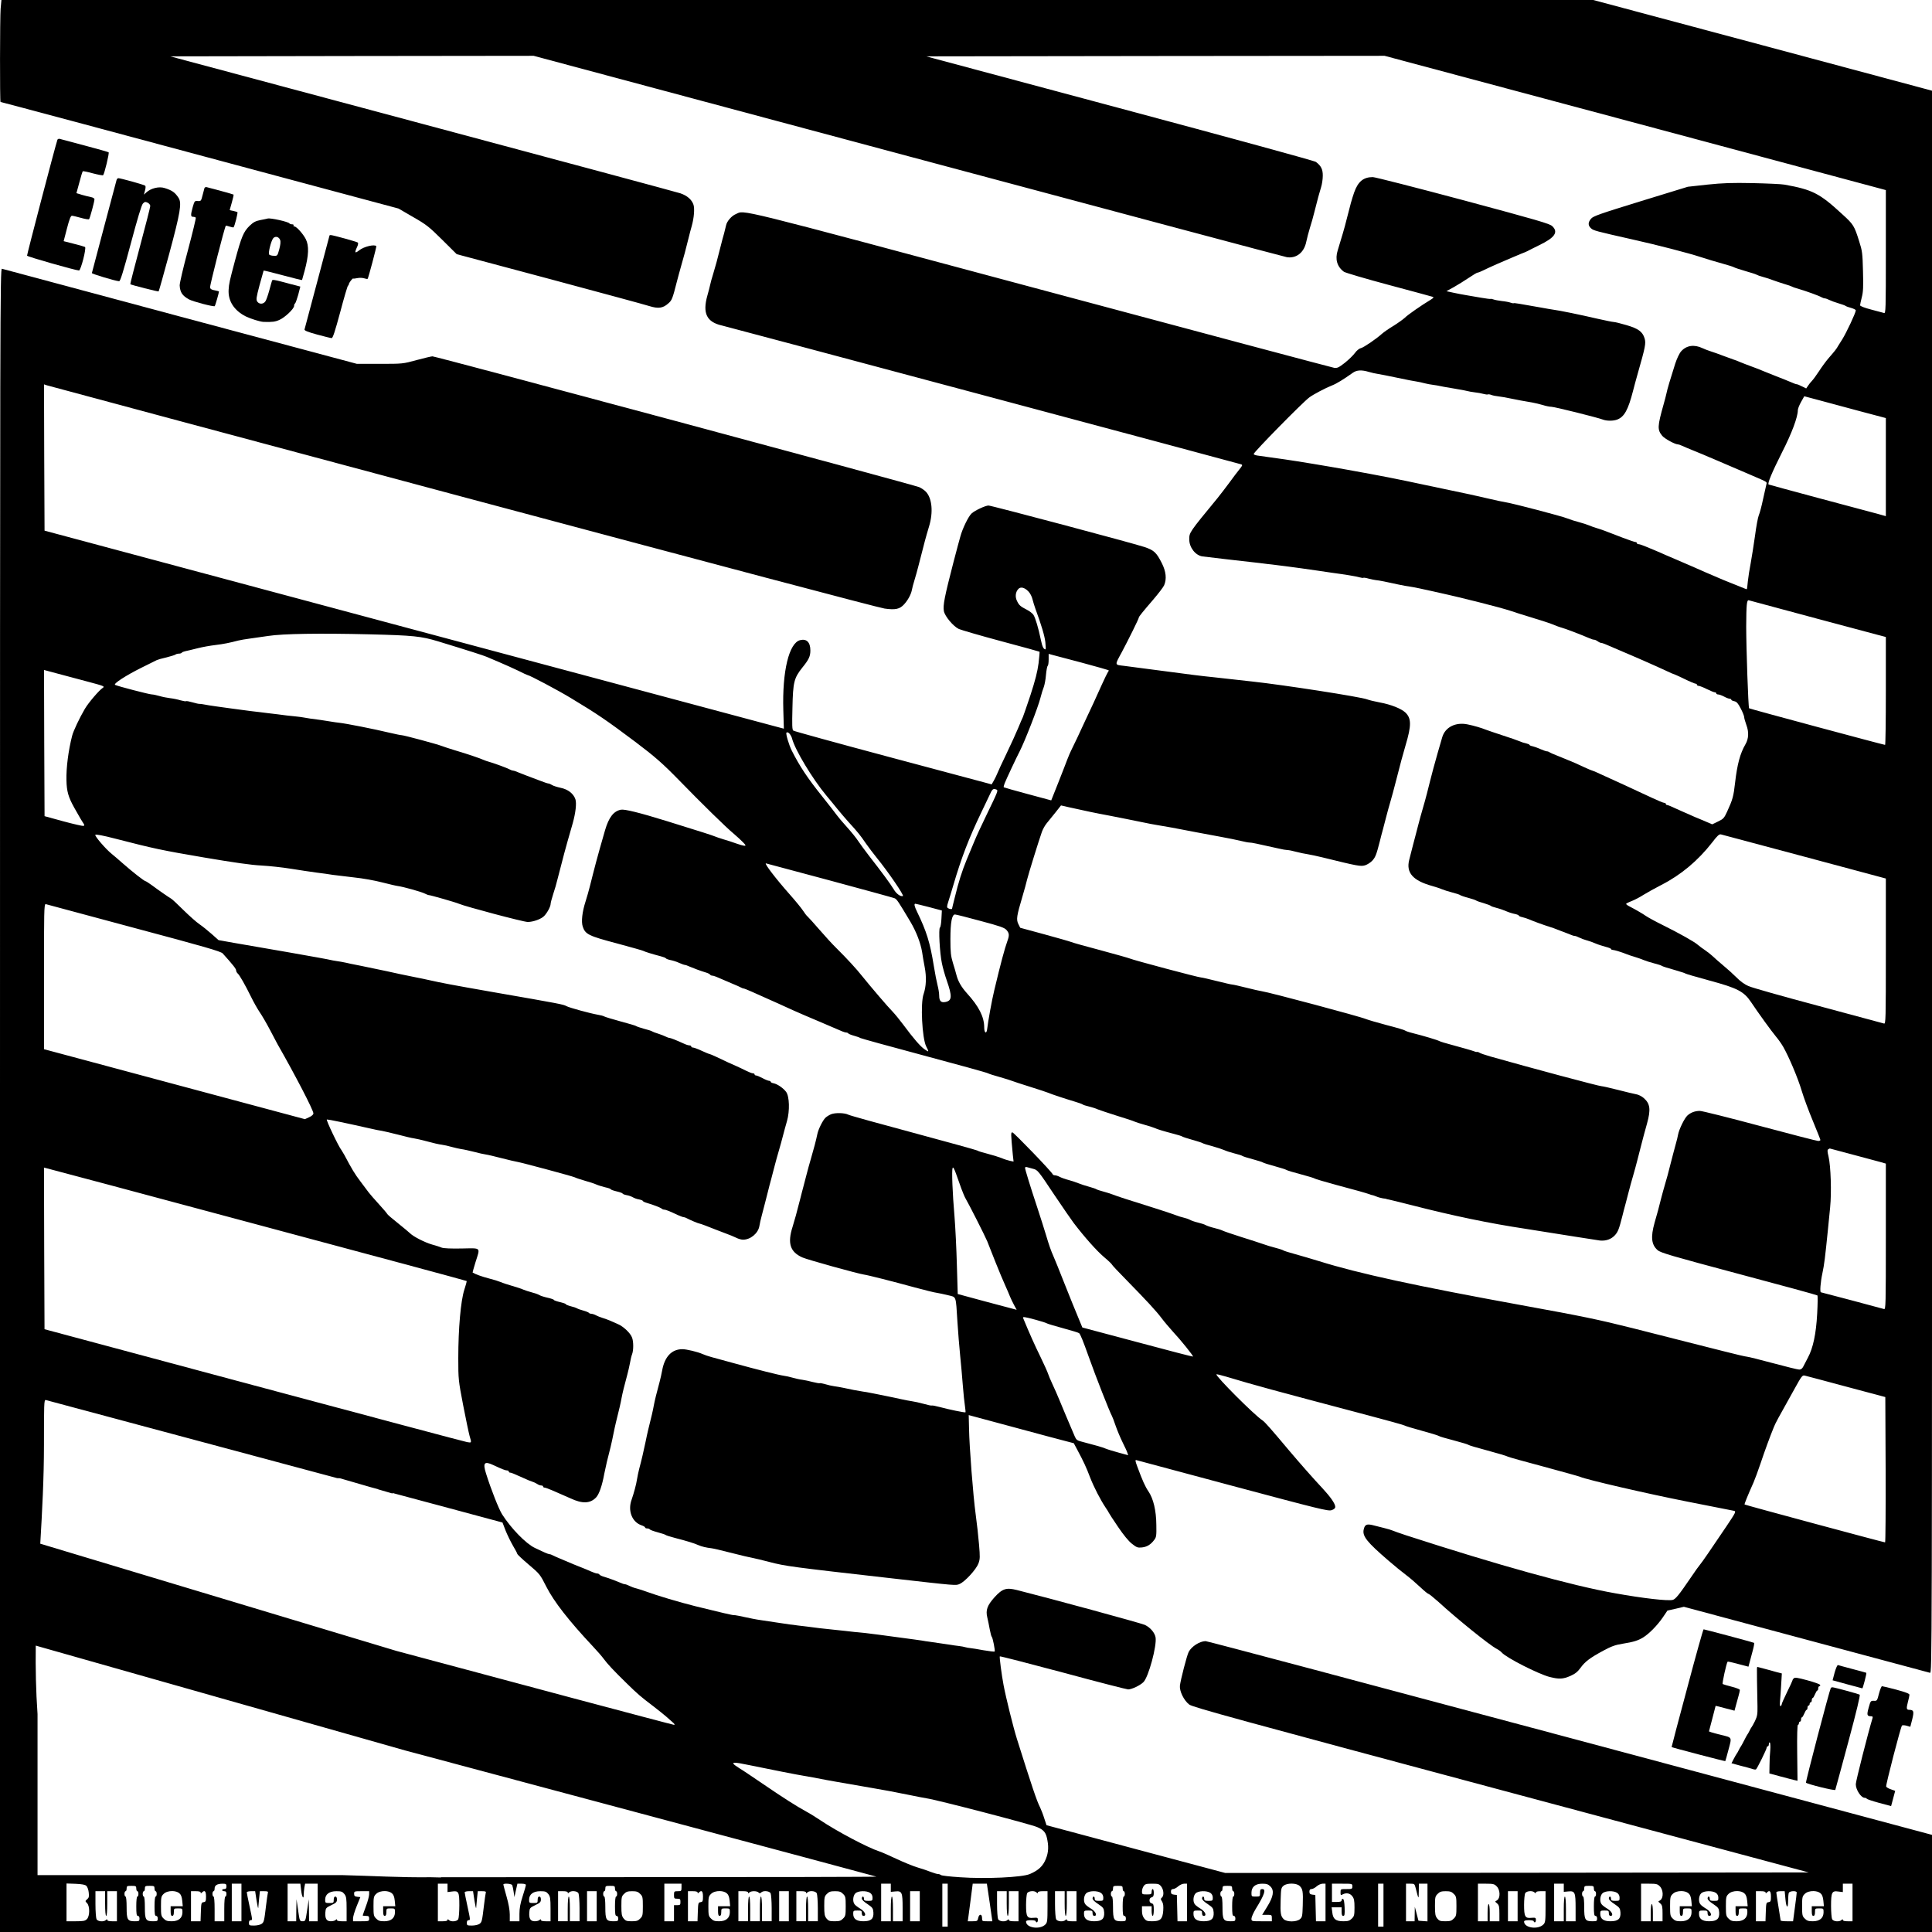 <?xml version="1.0" encoding="UTF-8"?>
<svg width="1800pt" height="1800pt" version="1.0" viewBox="0 0 1800 1800" xmlns="http://www.w3.org/2000/svg">
<path d="m0.6 7.7c-0.7 8.8-0.8 87.3-0.1 87.3 0.3 0 30.7 8.1 67.7 18 37 10 120.4 32.3 185.2 49.7l117.9 31.6 13.6 7.9c12.4 7.1 14.8 9 27.1 21.2l13.5 13.4 86.5 23.1c47.6 12.8 89.5 24.1 93.1 25.3 8.1 2.5 12.5 2 17.4-2.4 3.5-3 4-4.2 8.1-20.3 0.8-3.3 2.6-9.6 3.8-14 2.5-8.5 4.8-17.2 7.2-27 0.8-3.3 2.1-8.3 2.9-11 2.1-7.5 2.8-16.1 1.6-19.8-1.6-4.7-5.8-8.4-12.2-10.6-3-1-111.1-30.1-240.4-64.7l-234.9-62.9 169.3-0.3 169.3-0.2 348.9 93.5c192 51.4 350.7 93.8 352.8 94.1 8.8 1.4 16.1-4.3 18.1-14.3 0.7-3.2 2.2-9.2 3.5-13.3s3.1-10.3 3.9-13.8c3.3-13.1 4.9-18.9 6.4-23.7 0.9-2.8 1.6-7.6 1.6-10.7 0.1-6-1.6-9.4-6.5-13-1.4-1-80-22.5-182.7-50l-180.3-48.3 213.6-0.3 213.5-0.2 229.8 61.5c126.3 33.9 231.4 62 233.5 62.6l3.7 1v57.5c0 54.3-0.1 57.5-1.7 57-1-0.3-6.4-1.7-12-3.2-6.2-1.6-10.3-3.2-10.3-4 0-0.7 0.7-4 1.6-7.5 1.3-4.9 1.5-9.8 1.1-24.3-0.4-16.6-0.7-18.9-3.5-27.6-4.6-14.7-5.3-15.9-15.9-25.5-21-19.4-27.6-22.8-53.8-27.5-2.7-0.5-16-1.1-29.4-1.4-19.7-0.4-27.8-0.1-42.5 1.4l-18.1 2-44 13.5c-38.3 11.8-44.3 13.9-46.2 16.3-2.9 3.4-2.9 6.3 0 8.9 2.2 2.1 4.6 2.7 38.7 10.4 21.7 4.8 52.7 12.8 63.5 16.4 5.5 1.8 14.5 4.5 20 6s10.5 3.1 11 3.5c0.6 0.4 5.3 2 10.5 3.5s10 3 10.5 3.4c0.6 0.4 3.3 1.4 6 2.1 2.8 0.7 7 2.1 9.5 3.1 2.5 0.9 7.2 2.5 10.5 3.5 3.3 0.9 6.5 2.1 7 2.4 0.6 0.4 3.7 1.5 7 2.4 6.4 1.9 17.9 6 20.7 7.6 1 0.6 2.3 1 3 1s2.6 0.7 4.2 1.5 5.4 2.2 8.5 3.1 6.1 2 6.6 2.4c0.6 0.5 2.9 1.3 5.2 1.9 2.4 0.7 4.3 1.7 4.3 2.2 0 2.3-8.9 21.2-12.7 27.2-1.5 2.3-3.2 5.1-3.9 6.2-1.2 2.3-2.9 4.5-9.1 11.6-2.2 2.6-6.1 7.9-8.6 11.8-2.5 3.8-5.5 7.9-6.6 9s-2.7 3.1-3.6 4.5l-1.7 2.5-3.9-1.9c-2.1-1.1-4.3-2-4.9-2s-3-0.8-5.3-1.9c-2.3-1-8.5-3.5-13.7-5.5-5.2-2.1-10.8-4.3-12.5-5-1.6-0.8-6.4-2.6-10.5-4.1s-9-3.4-10.9-4.2c-1.8-0.8-4.5-1.9-6-2.3-1.4-0.5-5.7-2.1-9.6-3.5-3.8-1.5-9-3.3-11.5-4.1s-6-2.1-7.8-3c-7.8-3.7-15-2.6-19.9 2.9-1.7 1.9-4 6.8-5.6 11.7-4.3 13.4-7.5 24.2-8.1 27.5-0.3 1.6-1.5 6.1-2.6 10-5.9 20.9-6 23.9-1.3 29.6 2.3 2.7 11.8 7.9 14.5 7.9 0.6 0 2.4 0.6 4.1 1.4 1.8 0.8 6.1 2.7 9.7 4.1s8.1 3.3 10 4.1c1.9 0.9 4.6 2 6 2.6 1.4 0.5 3.9 1.6 5.5 2.3 1.7 0.8 4.8 2.1 7 3s5.4 2.3 7 3c1.7 0.7 4.8 2.1 7 3s5.4 2.3 7 3c1.7 0.7 4.6 2 6.5 2.8 13.9 6 13.3 5.6 12.7 7.9-0.3 1.3-1.7 7.5-3.1 13.8-1.3 6.3-3.1 13.1-4 15.1-0.8 1.9-2.4 10.5-3.5 19-1.2 8.5-3 19.9-4 25.4-1.1 5.5-2.3 13.3-2.7 17.2-0.3 4-0.8 7.3-1 7.3-0.3 0-3.4-1.2-7.9-3.1-1.1-0.4-4.9-2-8.5-3.4s-7.4-3-8.5-3.5-4.2-1.8-7-3c-2.7-1.2-5.9-2.5-7-3-8.5-3.8-14.8-6.5-26.4-11.5-7.4-3.1-14.2-6.1-15-6.5-0.9-0.4-3.6-1.6-6.1-2.6s-6.4-2.6-8.7-3.6-4.9-1.8-5.7-1.8c-0.9 0-1.6-0.5-1.6-1 0-0.6-0.6-1-1.3-1s-6-1.8-11.8-4c-15.4-6-20-7.7-24.4-9-2.2-0.6-5.3-1.8-7-2.5-1.6-0.7-5.9-2.1-9.3-3-3.5-0.9-8.6-2.5-11.3-3.6-5.6-2.2-50-13.8-56.9-14.9-2.5-0.4-9.7-1.9-16-3.4s-15.5-3.5-20.5-4.6c-8.8-1.8-18.7-3.9-37.5-7.9-28.9-6.2-41.8-8.7-74-14.5-19.5-3.5-45.6-7.8-58-9.6-12.4-1.7-24-3.4-25.7-3.6-1.8-0.3-3.3-0.9-3.3-1.4 0-1.7 45.7-48.2 51.8-52.7 3.7-2.8 15.3-8.9 21.2-11.2 4-1.5 10.7-5.6 19.4-11.8 3.6-2.6 8.3-2.8 14.9-0.8 2.6 0.8 6.4 1.6 8.5 1.9 2 0.3 10.2 1.9 18.2 3.6s16.1 3.3 18 3.5c1.9 0.3 5.2 1 7.3 1.6 2.2 0.6 5.8 1.2 8.1 1.5 2.2 0.3 4.7 0.7 5.4 0.9s6.9 1.4 13.9 2.5c7 1.2 12.9 2.3 13.2 2.5s3 0.6 5.8 1c2.9 0.3 6.7 1 8.4 1.5 1.8 0.5 3.5 0.7 4 0.5 0.4-0.3 1.9-0.1 3.2 0.4 1.4 0.6 4.7 1.2 7.4 1.5 2.6 0.3 6.8 1 9.3 1.6 6 1.3 15.4 3 21.5 4 2.8 0.5 7.3 1.6 10 2.4 2.8 0.9 6.3 1.6 7.9 1.6 2.8 0 42.6 9.9 47.9 11.9 3.6 1.4 9.8 1.4 13.4 0 6.6-2.5 10.2-9 14.8-26.9 0.9-3.6 2.8-10.6 4.2-15.5 7.3-25.6 7.9-28.6 6.5-33.3-1.9-6.2-5.9-9.1-16.9-12.3-5.4-1.6-10.7-2.9-11.8-2.9s-7.8-1.4-15-3c-16.3-3.8-35.8-7.8-41.5-8.5-1.4-0.2-6.3-1-11-1.9-20.8-3.7-25.4-4.5-25.8-4.1-0.2 0.2-1.5 0-2.8-0.5s-4.9-1.2-8-1.5c-3.1-0.4-6.7-1-7.9-1.5-1.3-0.5-2.5-0.7-2.7-0.5s-4.2-0.3-8.8-1.1c-4.7-0.8-11-1.9-14-2.4s-8.4-1.5-12-2.3l-6.4-1.4 6.9-3.8c3.9-2.2 10.1-6.1 14-8.7 3.8-2.6 7.5-4.8 8.1-4.8 0.7 0 2.9-0.9 5.1-2 2.1-1.1 7.9-3.7 12.8-5.9 5-2.1 11-4.7 13.5-5.8s6.5-2.8 9-3.8c2.5-0.9 5.2-2.1 6-2.5 0.8-0.5 5.9-3 11.3-5.7 14.3-6.9 17.8-12 11.9-17.6-2.4-2.3-13.4-5.5-83-24.2-44.2-11.8-82.1-21.5-84.2-21.5-8.8 0-13.8 4.2-17.4 14.4-2.3 6.7-3.4 10.8-7.2 25.8-1.4 6-4.8 17.4-8.1 28.1-2.6 8.2-0.6 15.2 5.8 19.9 1.3 0.9 20.2 6.5 41.9 12.3s40.2 10.8 41 11.1c1 0.4 0.4 1.1-2 2.6-8.8 5.3-21.7 14.3-24.1 16.8-1.5 1.4-6.2 4.8-10.5 7.5-4.4 2.6-9.2 6-10.9 7.5-5.3 4.8-16.9 12.7-19.7 13.4-1.5 0.3-3.9 2.3-5.4 4.4s-5.7 6.2-9.3 9.1c-5.8 4.5-7.1 5.2-10.1 4.8-1.9-0.3-125.4-33.2-274.5-73.2-290.5-77.9-274.1-73.8-283-70-3.8 1.5-8.3 6.7-9 10.3-0.3 1.5-1.2 4.9-1.9 7.7-0.8 2.7-2.2 7.8-3 11.2-3.5 13.9-4.9 19.1-7.1 26.3-1.3 4.1-2.6 8.8-2.9 10.5-0.3 1.6-1.5 6.1-2.6 10-4.6 16.4-0.6 24.6 13.7 27.8 5.4 1.2 477 127.3 483.6 129.3 1.5 0.5 1.4 1-1.5 4.6-1.8 2.2-6 7.7-9.3 12.3-3.3 4.5-8.4 11.1-11.2 14.6-26.5 32.2-26.3 32-26.3 38.5 0 7.5 5.8 14.9 12.3 15.8 3.8 0.5 39.6 4.7 44.7 5.2 1.9 0.2 5.5 0.6 8 0.9s6.1 0.8 8 1 5.8 0.6 8.5 1c2.8 0.3 6.4 0.8 8 1 2.8 0.3 7.5 1 15 2 1.7 0.2 8 1.1 14 2 6.1 0.9 12.5 1.8 14.3 2.1 12.6 1.7 22.5 3.3 25.9 4.3 1.7 0.5 3.4 0.7 3.6 0.4 0.3-0.2 2.5 0.1 4.8 0.8 2.4 0.6 5.5 1.3 6.9 1.4 2.7 0.2 10.1 1.7 21.4 4.2 3.9 0.8 8.1 1.6 9.5 1.7 1.4 0.2 5.8 1 9.6 1.8 3.9 0.9 12.6 2.8 19.5 4.3 19.6 4.3 55.6 13.4 65 16.5 4.7 1.6 12.3 4 17 5.4 11.6 3.5 20.9 6.5 24.5 8.1 1.7 0.7 4.1 1.6 5.5 2 4.2 1.1 17.3 6.1 26.7 10.1 1.7 0.8 3.7 1.4 4.5 1.4s2.3 0.7 3.4 1.5c1 0.8 2.5 1.5 3.2 1.5 1.1 0 4.1 1.2 12.7 5 1.1 0.5 4.3 1.8 7 3 11.7 5 12 5.1 22 9.5 11.5 5.1 13 5.8 19.1 8.6 3.3 1.6 6.3 2.9 6.6 2.9 0.4 0 4.8 2 10 4.5 5.1 2.5 9.9 4.5 10.6 4.5 0.6 0 1.2 0.4 1.2 1 0 0.5 0.7 1 1.6 1 0.8 0 4.2 1.3 7.6 3 3.3 1.6 6.6 3 7.4 3s1.4 0.4 1.4 1c0 0.5 0.8 1 1.8 1 0.9 0 3.4 0.9 5.5 2 2 1.1 4.4 2 5.2 2s1.5 0.4 1.5 0.9 1.3 1.1 2.8 1.4c2.2 0.5 3.5 1.9 6 6.8 1.8 3.4 3.2 7 3.2 8s1 4.4 2.1 7.5c2.4 6.4 2.1 12.7-0.9 17.8-5 8.6-7.7 18.7-9.7 36.1-1.4 12.4-2.2 15.4-7.4 26.7-2.8 6.1-3.5 6.8-8.5 9.2l-5.4 2.6-4.9-2.1c-2.6-1.1-5.9-2.5-7.3-3.1-1.4-0.5-3.8-1.6-5.5-2.3-1.6-0.8-4.8-2.1-7-3.1-2.2-0.9-6.7-3-10.1-4.5-3.3-1.6-6.6-2.9-7.2-2.9-0.7 0-1.2-0.5-1.2-1 0-0.6-0.7-1-1.5-1s-5.9-2.1-11.2-4.6c-5.4-2.5-11.6-5.4-13.8-6.4s-7.8-3.6-12.5-5.8c-4.7-2.1-10.3-4.7-12.5-5.7s-6.7-3.1-10.1-4.6c-3.3-1.6-6.4-2.9-6.8-2.9-0.3 0-3.7-1.4-7.4-3.1s-7.6-3.5-8.7-4c-1.1-0.4-4-1.7-6.5-2.7-2.5-1.1-7.2-3-10.5-4.3-3.3-1.2-6.4-2.7-7-3.1-0.5-0.4-1.5-0.8-2.3-0.8-0.7 0-3.3-0.9-5.8-2-2.4-1.1-5.8-2.3-7.4-2.7-1.7-0.3-3-0.9-3-1.3s-1.4-1-3.1-1.4c-1.7-0.3-4.5-1.2-6.2-2-1.8-0.8-9-3.3-16.2-5.6-7.1-2.4-13.9-4.6-15-5.1-4.1-1.7-11.3-3.8-17.2-5-11.1-2.3-20.8 2.5-23.6 11.9-2.3 7.6-6.4 22.2-8.3 29.2-0.9 3.6-2.2 8.7-3 11.5-0.7 2.7-2 7.9-2.9 11.5s-2.7 10.1-4 14.5-3.1 10.9-4 14.5-2.2 8.7-3 11.5c-1.3 4.7-2.9 11.2-5.6 21.7-3 12 3.5 19.3 21.6 24.3 3.3 0.9 7.4 2.3 9 3 1.7 0.7 5.9 2.1 9.5 3s7 2 7.5 2.5c0.6 0.4 3.9 1.6 7.5 2.5 3.6 1 7 2.1 7.5 2.6 0.6 0.4 3.7 1.5 7 2.4 3.3 1 6.2 2.1 6.5 2.5s2.7 1.2 5.4 1.9c2.8 0.7 6.8 2.1 9 3.1 2.3 1 5.8 2.1 7.9 2.5 2 0.4 3.7 1.1 3.7 1.5 0 0.5 1.5 1.1 3.3 1.5 1.7 0.4 4.6 1.3 6.2 2 3.8 1.7 13.7 5.3 19.5 7.1 2.5 0.8 5.4 1.8 6.5 2.3s3.6 1.4 5.5 2.1 4.9 1.9 6.7 2.6c1.7 0.8 3.7 1.4 4.5 1.4 0.7 0 2.6 0.7 4.1 1.5 1.6 0.8 4.7 2 7 2.6s6 1.9 8.2 2.9 6.4 2.3 9.3 3.1c2.8 0.7 5.2 1.6 5.2 2.1 0 0.4 0.7 0.8 1.5 0.8 1.5 0 9.5 2.5 13 4 1.1 0.5 4.5 1.6 7.5 2.5s6.9 2.3 8.5 3c1.7 0.7 5.9 2.1 9.5 3s7 2 7.5 2.5c0.6 0.4 5.5 2 11 3.5 5.5 1.6 10.5 3.2 11 3.6 0.6 0.4 10.5 3.3 22 6.4 26.3 7.1 32.3 10.2 39 20.3 6.9 10.3 18.6 26.5 23 31.8 2.3 2.7 5.3 7 6.8 9.6 5.2 9 13.8 29.3 17.2 40.8 1.9 6.4 6.6 19.1 10.5 28.4 3.8 9.2 7 17.2 7 17.7s-0.9 0.9-2.1 0.9c-1.1 0-25.5-6.3-54.3-14-28.7-7.7-53.9-14-55.9-14-4.5 0-8.5 1.5-11.6 4.3-2.8 2.6-7.8 12.9-8.7 17.8-0.3 1.9-1.2 5.4-1.9 7.9-1.4 4.9-3.6 13.5-6.1 23.2-0.8 3.5-2.6 9.9-3.9 14.3s-3.1 10.9-4 14.5c-1.8 7.4-3.6 14-6 22.2-3.7 13.3-3 20.4 2.8 25.5 2.8 2.5 12.5 5.3 75.7 22.2 39.9 10.6 72.8 19.6 73.2 20 0.4 0.3 0.3 8-0.2 17.1-1 18.6-3.8 32-8.7 41-1.5 2.9-3.4 6.5-4.2 8.1-1 2-2.2 2.9-3.8 2.9-1.3 0-12.4-2.7-24.6-6-12.3-3.3-23.1-6-24.1-6s-10.5-2.2-21-4.9-25.6-6.5-33.6-8.5-31.4-7.9-52-13.2c-32.2-8.1-46.9-11.1-103.5-21.4-97.6-17.8-151.4-29.4-188.5-41-6.9-2.1-17-5.1-22.5-6.6s-10.4-3-11-3.5c-0.5-0.4-3.9-1.5-7.4-2.4s-8.6-2.4-11.5-3.5c-2.8-1-11.8-3.9-20.1-6.5-8.2-2.6-16.1-5.3-17.5-6s-5-1.8-8-2.5-6.4-1.9-7.5-2.5c-1.1-0.7-4.5-1.8-7.5-2.5s-6.4-1.9-7.5-2.6c-1.1-0.6-3.6-1.5-5.5-1.9s-5.5-1.5-8-2.5-11.2-3.9-19.5-6.5c-27.1-8.5-33.9-10.7-38.5-12.5-2.5-0.9-6.7-2.3-9.5-3-2.7-0.7-5.4-1.6-6-2-0.5-0.4-3.7-1.5-7-2.4s-7.6-2.3-9.5-3.1-6.1-2.2-9.3-3.1c-3.2-0.8-7-2.2-8.5-3s-3.4-1.4-4.4-1.4c-0.9 0-1.8-0.4-2-0.9-0.7-2.2-36.3-39.1-37.6-39.1-1.5 0-1.5 0.7 0.4 20.9l0.7 6.3-3.4-0.7c-1.9-0.4-5.4-1.5-7.9-2.6-2.5-1-8.3-2.8-13-4s-9-2.5-9.5-3c-0.6-0.4-27.2-7.8-59.2-16.4-32.1-8.6-59.5-16.2-61-17-3.3-1.7-12-2-16-0.4-1.5 0.6-3.9 2-5.2 3.2-2.5 2.4-6.6 10.5-7.6 15.2-1.1 5.5-3.6 14.9-6 23-1.3 4.4-3.1 10.9-4 14.5s-2.2 8.7-3 11.5c-0.7 2.7-2.1 7.8-2.9 11.2-3.7 14.4-5 19.2-7.2 26.3-4.9 15.3-2.3 23.4 9.1 28.5 4.6 2.1 51.9 15.2 57.5 16 3.3 0.4 26.6 6.3 47.4 12 9.3 2.5 18.5 4.8 20.5 5 2 0.3 6.6 1.3 10.3 2.2 8 2 7.2-0.3 8.8 24.8 0.6 9.3 1.7 23.3 2.5 31s1.9 20.3 2.5 28 1.5 16.5 2 19.5c0.4 3 0.7 5.6 0.5 5.8-0.4 0.5-15.9-2.7-23.9-4.9-3.8-1-7.2-1.7-7.5-1.4-0.4 0.2-3.8-0.5-7.6-1.6-3.9-1.1-8.7-2.1-10.8-2.4-2-0.3-6.5-1.1-10-1.9-3.4-0.8-9.8-2.1-14.2-3s-10.5-2.1-13.5-2.7-6.6-1.3-8-1.4c-3.1-0.4-13.1-2.3-18.7-3.6-2.3-0.5-5.9-1.1-8.1-1.4-2.1-0.3-5.9-1.1-8.4-1.9-2.6-0.7-4.9-1.2-5.1-0.9-0.3 0.2-3.2-0.3-6.4-1.1-3.3-0.9-7.7-1.8-9.8-2.1-2.1-0.2-6.1-1.1-8.9-1.9s-6.7-1.7-8.6-1.9c-4-0.5-24.7-5.7-46.5-11.7-8.2-2.3-17.5-4.8-20.5-5.6s-6.8-2.1-8.5-2.9c-4.5-2-14.8-4.5-18.8-4.5-9.9 0-16.5 7-18.8 19.8-0.6 3.1-1.6 7.9-2.4 10.7-2.9 10.7-4.5 17.2-5.4 22-0.8 4.6-2.1 10.1-5.2 22.5-0.6 2.5-1.7 7.4-2.4 11-1.5 7.4-4 18.2-6 25.5-0.7 2.7-1.6 7-2 9.5-0.7 4.9-3 13.3-5.1 19.3-3.7 10.2 0.4 20.8 9.3 23.8 1.8 0.6 3.3 1.5 3.3 2s0.9 0.9 1.9 0.9c1.1 0 2.2 0.4 2.5 0.9s3.6 1.7 7.3 2.7c3.8 1 7 2.1 7.3 2.4 0.3 0.4 4.3 1.7 9 2.9 10.9 2.8 17.7 4.9 21.5 6.6 3.2 1.4 7.3 2.4 12.5 3 1.7 0.2 8.2 1.7 14.3 3.3 6.2 1.6 13.5 3.4 16.2 4 12.3 2.7 16.5 3.6 23.5 5.5 14.9 3.9 20.4 4.6 113 15.1 62.5 7.1 60.4 6.9 64.1 5.3 4.9-2.1 15.2-13.3 17.4-18.9 1.6-4.3 1.6-6 0.6-18-0.6-7.3-2-19.8-3.1-27.8-2.4-17.6-5.9-62.8-6.2-80l-0.3-12.6 42 11.3c23.1 6.3 45.1 12.1 49 13.1l6.9 1.8 3.2 6c5.8 10.8 8.6 16.8 12 25.9 3.6 9.2 9.6 20.8 14.4 28 1.5 2.2 2.9 4.4 3.1 5 0.2 0.5 4 6.4 8.5 13 5.2 7.7 9.9 13.4 13 15.8 4.4 3.5 5.4 3.8 9.3 3.4 4.7-0.5 8.3-2.7 11.5-7.1 1.9-2.4 2.1-4.1 1.9-13.9-0.1-13.5-2.8-24.6-7.4-31.3-3-4.4-5.4-9.7-10.4-23.2-2-5.4-2-6.2-0.6-5.8 0.9 0.3 41.3 11.1 89.9 24.1 80.8 21.6 88.6 23.5 91.7 22.5 2.4-0.8 3.5-1.8 3.5-3.1 0-2.9-4.3-9.1-11.8-17.2-8.4-8.9-21.3-23.6-31.2-35.3-16.6-19.8-22.5-26.5-24.7-28-7.5-4.8-44.3-41.7-43-43 0.2-0.2 4.2 0.7 8.8 2.1 28.8 8.6 40.2 11.7 132.4 36.1 17.6 4.6 32.8 8.9 33.8 9.4 1 0.6 8.3 2.8 16.4 5 8 2.2 15 4.3 15.7 4.8 0.6 0.5 7 2.4 14.1 4.2 7.2 1.9 13.2 3.7 13.5 4.1s8.3 2.8 17.8 5.3c9.6 2.6 18.1 5.1 19 5.7 0.9 0.5 15.9 4.7 33.3 9.3 17.3 4.7 32.6 8.9 34 9.5 6.5 2.8 62.9 15.8 99.9 23.1 22.8 4.5 42.5 8.4 43.6 8.6 2 0.5 1.4 1.7-7 14.2-15.4 22.9-22.8 33.6-24.6 35.7-1 1.1-5 6.7-8.9 12.5-10.9 16-14.1 20-16.8 20.6-4.4 1.1-27.6-1.5-53.6-6.2-40.3-7.1-109.3-26.3-194.7-54-5.8-1.9-11.4-3.9-12.5-4.4s-4.7-1.6-8-2.4-8.1-2-10.7-2.7c-5.5-1.3-7.3-0.5-8.3 4.1-1.4 6.2 3 11.7 23.1 29 5.4 4.7 12.8 10.7 16.4 13.4s9.5 7.8 13.2 11.3c3.6 3.4 7.1 6.3 7.7 6.3 0.5 0 4.6 3.3 9 7.2 17.4 16 47.7 40.4 54.2 43.8 1.9 1 4.2 2.6 4.9 3.5 4 4.8 34.1 20.1 44.8 22.9 8.8 2.2 12.5 2 19.3-1 4.5-2 6.8-3.9 9.4-7.5 4.2-5.8 8.6-9.2 21.2-16 7.6-4.1 11.2-5.4 18.1-6.5 10.2-1.6 14.5-3 19.3-6 5.3-3.3 12.9-11 18-18.4l4.4-6.5 7.7-1.7 7.6-1.8 113.7 30.5c62.5 16.7 114.5 30.7 115.6 31 1.9 0.6 1.9-10 1.9-736.7v-737.3l-157.8-42.3-157.8-42.2h-741.6-741.5l-0.7 7.7zm1731.1 375.1 25.3 6.7v45.7 45.7l-6.7-1.9c-3.8-1-28.2-7.6-54.3-14.5-26.1-7-47.8-12.9-48.2-13.1-1.3-0.8 3-11.1 12.5-30 9.1-17.8 14.7-32.9 14.7-39.2 0-1.4 1.4-4.8 3-7.7l3-5.3 12.8 3.4c7 1.9 24.1 6.5 37.9 10.2zm-38 193.8 63.3 16.9v50.2c0 27.7-0.3 50.3-0.7 50.3-1.3 0-126.3-33.6-126.7-34.1-0.8-0.8-2.7-56.7-2.7-76.2 0.1-20.4 0.5-25.1 2.5-24.4 0.6 0.2 29.6 8 64.3 17.3zm-12.4 221.6 75.7 20.3v67.8c0 64.1-0.1 67.8-1.7 67.3-1-0.3-28.6-7.7-61.3-16.5-32.7-8.7-62-17-65-18.4-3.4-1.4-7.8-4.6-11-7.9-3-3-8.6-8.1-12.5-11.3-3.8-3.2-8.3-7.1-9.9-8.7-1.6-1.5-4.8-4-7-5.5-2.3-1.5-5.2-3.7-6.6-4.9-3.2-2.9-17.1-10.7-33-18.6-6.9-3.4-13.8-7.2-15.5-8.4-2.8-2-9.7-6-15.7-9.1-1.6-0.8-2.8-1.8-2.8-2.2 0-0.3 2.3-1.5 5.2-2.6 2.8-1.1 7.8-3.7 11-5.8 3.2-2 10.7-6.2 16.6-9.2 18.4-9.4 34.2-22.7 47.3-39.5 5-6.6 6.7-8 8.3-7.6 1.2 0.3 36.2 9.6 77.9 20.8zm44.4 277.4c11.4 3 23.2 6.2 26.1 7l5.2 1.5v68c0 64.3-0.1 68-1.7 67.5-4.5-1.3-58.3-15.6-58.8-15.6-1.1 0-0.4-9.5 1.4-17.8 1.7-8 2.5-14.4 5.1-40.2 0.5-5.2 1.5-14.8 2.1-21.2 1.4-13.8 0.6-38.5-1.5-47.3-1.1-4.5-1.2-6.2-0.3-6.7 0.7-0.4 1.3-0.8 1.4-0.8s9.5 2.5 21 5.6zm-830 31.9c1.4 3.8 3.2 8 4 9.3 2.6 4.3 18 34.6 20.1 39.7 1.1 2.7 4.6 11.5 7.7 19.5 3.2 8 7.2 17.6 9 21.5 1.7 3.8 3.8 8.6 4.5 10.5 0.8 1.9 2.5 5.5 3.8 7.9l2.4 4.4-2.3-0.6c-1.3-0.4-13.7-3.7-27.5-7.3l-25.1-6.8-0.8-27c-0.4-14.9-1.4-35.2-2.2-45.1-1.9-21.8-2.7-43-1.8-45.3 0.5-1.2 1.4 0.4 3.2 5.3 1.3 3.8 3.6 10.1 5 14zm67-18.5c4 1 4.7 1.8 19.3 23.8 8.4 12.5 16.7 24.5 18.4 26.7 10 13.1 21.4 25.9 28 31.5 4.2 3.5 7.6 6.8 7.6 7.2s6.2 7 13.8 14.7c18.5 18.9 27.4 28.5 32.5 35.3 2.3 3.1 7.1 8.7 10.5 12.5 7.3 7.8 19.2 22.6 18.7 23.2-0.2 0.2-23.5-5.8-51.7-13.4l-51.4-13.7-3.8-9.2c-2.1-5-7.9-19.2-12.8-31.6s-9.5-23.9-10.3-25.5c-2.2-4.9-4.2-10.5-7-20-1.5-5-5.1-16.4-8.1-25.5-6.4-19.3-11.4-35.5-11.4-37 0-0.6 0.8-0.9 1.8-0.6 0.9 0.3 3.6 1 5.9 1.6zm2.2 140.6c5.3 1.4 10.1 3 10.6 3.4 0.6 0.4 7.3 2.4 15 4.5s14.4 4.1 14.9 4.6c1.2 1.1 3.5 6.7 9.1 22.4 6.3 17.8 19.4 51.1 21.4 54.6 0.5 0.9 2.1 5 3.5 9.2 1.4 4.1 4.3 11 6.4 15.3 2.2 4.4 4.3 8.9 4.6 10.1l0.7 2.1-8.8-2.4c-4.8-1.3-10.4-3-12.3-3.8-3.1-1.3-8.2-2.8-22.8-6.6-3.6-0.9-4.6-1.7-5.9-4.8-6.6-15.4-11-25.9-14-33.2-1.9-4.7-5-11.7-6.8-15.5-1.8-3.9-3.6-8.1-4-9.5s-3.6-8.6-7.2-16c-5.4-11-10-21.3-16-35.8-0.7-1.7 0.7-1.5 11.6 1.4zm755.6 62.4 36 9.6 0.3 67.7c0.1 37.2-0.1 67.7-0.5 67.7-1.3 0-130.5-34.8-130.9-35.3-0.4-0.3 3-8.6 8.4-20.7 1.3-3 4.2-10.9 6.4-17.4 3.8-11.4 9-25.6 12.5-34.1 1.6-3.9 3.4-7.3 18.8-34.8 7.3-13.2 7.7-13.7 10.3-13 1.5 0.3 18.9 5 38.7 10.3z"/>
<path d="m53.5 130.2c-2.2 6.5-28.5 107.2-28.3 108 0.4 1 45.1 13.7 48.4 13.8 1.7 0 7.1-21 5.6-21.9-0.6-0.3-5.3-1.7-10.5-3l-9.4-2.4 3.1-11.9c2.2-8.5 3.5-11.8 4.6-11.8 0.8 0 4.6 0.9 8.5 2 3.8 1.1 7.2 1.6 7.5 1.2 0.8-0.9 5-16.4 5-18.5 0-0.9-1.3-1.7-3.4-2.1-1.9-0.4-5.7-1.3-8.4-2.1l-5-1.5 2.7-9.9c1.4-5.5 2.9-10.2 3.2-10.5s4.5 0.5 9.4 1.9c5 1.3 9.3 2.1 9.6 1.7 1.2-1.3 5.9-20.6 5.1-21.3-0.4-0.3-10.4-3.2-22.2-6.3s-22.3-5.9-23.3-6.2c-0.9-0.3-1.9 0.1-2.2 0.8z"/>
<path d="m108.6 167.7c-1.1 3.8-22.8 85.9-23 86.7-0.1 0.8 22.2 7.5 25.4 7.6 1.1 0 3.8-8.6 10.9-35.2 6-22.5 10-35.9 11.2-37.1 1.6-1.7 2.3-1.9 4.4-0.9 1.4 0.7 2.5 2 2.5 3.1s-4.3 17.9-9.5 37.3-9.3 35.4-9.1 35.6c0.8 0.7 26 7.1 26.4 6.7 0.3-0.3 4.7-16.1 9.9-35.2 10.3-38.2 11.8-47.1 8.7-51.9-3.4-5.2-6-7-13-9.2-5.2-1.7-12.7 0.1-17.1 4.1l-2.2 2 1-3.8c0.6-2.1 0.7-4.1 0.2-4.5-0.8-0.8-23-7-25.1-7-0.6 0-1.3 0.8-1.6 1.7z"/>
<path d="m190.5 175.2c-0.2 0.7-1 3.8-1.8 6.8-1.3 5.2-1.5 5.5-4.4 5.3-2.9-0.3-3.1 0-4.7 5.5-2.1 7.6-2 9.2 0.3 9.2 1.1 0 2.2 0.4 2.5 0.8 0.3 0.5-3 14.1-7.3 30.3-4.4 16.2-7.8 31-7.7 32.9 0.4 6.4 2.5 9.5 8.6 12.9 3.5 2 23.3 7.2 24.1 6.3 0.5-0.6 3.9-12.4 3.9-13.6 0-0.2-1.8-0.7-3.9-1.1-2.7-0.4-4.1-1.2-4.4-2.6-0.4-1.5 13.6-56.5 14.7-57.6 0.1-0.2 1.7 0.2 3.5 0.8s3.4 0.9 3.7 0.7c1-1 4.2-13.8 3.6-14.2-0.4-0.2-2.2-0.7-3.9-1.1-1.8-0.3-3.3-0.7-3.3-0.8s0.9-3.3 2-7.1 1.8-7.1 1.6-7.3-5.5-1.7-11.7-3.4c-6.3-1.6-12.2-3.2-13.2-3.5-0.9-0.3-1.9 0.1-2.2 0.8z"/>
<path d="m249.4 203.6c-0.5 0.2-3.5 0.8-6.7 1.4-4.6 0.9-6.6 2-10.1 5.3-5.8 5.7-7.6 10.1-13.7 32.7-5 18.7-5.6 21.4-5.9 27-0.6 10.4 5.1 19.3 16 24.8 4.8 2.3 13.1 4.9 16.5 5.1 8 0.3 11-0.1 14.9-1.9 5.2-2.3 13.6-10.4 13.6-13 0-1 0.4-2 0.8-2.2 0.5-0.2 1.8-3.8 3-8l2-7.8-4.1-1.1c-2.3-0.5-8.2-2.1-13-3.4-6.4-1.7-8.9-2.1-9.2-1.2-0.3 0.7-1.4 4.8-2.6 9.2s-2.8 9-3.6 10.2c-1.9 2.8-5.7 3-7.6 0.3-1.2-1.8-1-3.6 2.1-15.3 2-7.2 3.7-13.4 3.8-13.6 0.2-0.2 8.2 1.8 17.9 4.4s17.7 4.6 17.9 4.4c0.1-0.2 1.2-4.1 2.4-8.6 3.9-14.5 4.2-23.3 1.1-29.5-2.5-4.9-8.7-11.8-10.6-11.8-0.8 0-1.1-0.5-0.8-1 0.3-0.6-0.3-1-1.4-1s-2.2-0.4-2.5-0.9c-1-1.5-17.5-5.2-20.2-4.5zm11.6 20c0.6 1.5 0.3 4.4-0.8 8.6-1.7 6.2-1.8 6.3-5.1 6.1-1.8 0-3.7-0.5-4.3-1.1-1.2-1.2 1.8-13 3.8-15.3 2-2.2 5.3-1.3 6.4 1.7z"/>
<path d="m307 219.4c0 0.2-5.2 19.7-11.5 43.3-6.3 23.5-11.6 43.5-11.8 44.3-0.1 1 3 2.3 11.8 4.7 6.6 1.8 12.7 3.3 13.5 3.3 1.1 0 3.1-6.2 8-24.3 3.5-13.3 6.8-24.4 7.2-24.5 0.4-0.2 0.8-0.8 0.8-1.4 0-1.2 3.6-5.9 4.1-5.3 0.2 0.2 2 0 3.9-0.4s4.8-0.3 6.3 0.2 3 0.7 3.2 0.5c0.7-0.6 8.5-30.2 8.1-30.5-1.9-1.9-11.6 0.5-15.8 3.8-4.1 3.3-4.7 2.6-2.2-2.8 1-2 1.3-3.8 0.8-4.3-0.9-0.8-23.3-7-25.3-7-0.6 0-1.1 0.2-1.1 0.4z"/>
<path transform="scale(.8)" d="m2.25 313c-2.125-0.625-2.25 46-2.25 968.12v968.88h1125 1125v-56.625-56.5l-421.62-112.88c-231.75-62-422.75-112.88-424.38-112.75-6.875 0.125-16.25 6.125-19.625 12.5-2.125 4-9.5 32.75-10.25 39.375-0.625 6.375 4.625 17.25 10.875 22 3.75 3 56.75 17.5 362.88 99.5l358.5 96-339.75 0.375-339.75 0.25-104-27.75-104.12-27.875-2.625-8c-1.375-4.5-3.625-10.125-4.75-12.5-4-7.75-9.75-25-27.125-80.125-4.125-13.125-12.75-47.875-15.5-62.5-2.25-11.875-5-32.875-4.375-33.5 0.375-0.375 33.375 8.125 73.625 18.875 40.125 10.875 74.25 19.625 75.875 19.625 4.25-0.125 13.625-4.5 17.625-8.375 6-5.625 16-42.75 14.25-52.375-1.125-5.5-6-11.25-12.375-14.375-4.25-2-113.12-31.625-149.12-40.625-12.5-3.125-16.875-1.625-26.125 8.5-8.375 9.375-10.375 14.875-8.375 23.25 0.75 3.25 2.125 9.5 2.875 14 0.875 4.5 1.875 8.375 2.375 8.75 1.125 0.875 4.125 16.25 3.375 17.125-0.375 0.375-6.25-0.375-13-1.5-6.75-1.25-13.625-2.375-15.375-2.5s-4.25-0.625-5.625-1c-1.375-0.5-5-1.125-8.125-1.5s-7-0.875-8.75-1.25c-2.75-0.375-11.25-1.625-25.625-3.75-2-0.25-5.75-0.75-8.125-1.25-2.375-0.375-6.375-0.875-8.75-1.25-10.5-1.375-33.875-4.5-41.875-5.625-4.75-0.625-11.5-1.5-15-1.875-9.375-0.875-18.125-1.75-23.75-2.5-2.75-0.375-8.125-0.875-11.875-1.25s-11.625-1.25-17.5-1.875c-5.875-0.75-12.875-1.625-15.625-2-2.75-0.25-7.5-0.875-10.625-1.25-3.125-0.5-7-1-8.75-1.125-1.75-0.25-9.25-1.375-16.875-2.5-7.5-1.125-15.375-2.375-17.5-2.625-2-0.25-6.25-1-9.375-1.625-14.5-3.125-20.75-4.375-21.625-4.125s-15.5-3.125-45.25-10.5c-17.5-4.375-44.5-12.375-56.25-16.75-3.375-1.25-8.625-3-11.5-3.75-2.875-0.625-6.75-2.125-8.75-3.125-1.875-1-4.25-1.875-5.125-1.875-1 0-3.5-0.875-5.625-1.875-4.375-1.875-12.875-5.125-19.25-7-2.25-0.625-4.375-1.75-4.75-2.375-0.5-0.75-1.625-1.25-2.75-1.25s-4.25-1.125-7.125-2.375-7.625-3.375-10.75-4.5c-3.125-1.25-7.25-2.875-9.375-3.75-5.125-2.25-8.875-3.75-16.25-6.875-3.375-1.375-7.25-3.125-8.375-3.75-1.25-0.75-2.875-1.25-3.625-1.25-1.375 0-6.875-2.375-17-7.25-10.625-5.25-27.375-22.375-38.125-39.125-3.875-6.125-13-29.25-18.75-47.625-3.875-12.375-2-14.625 8.25-9.875 10.375 4.875 14.25 6.375 16.25 6.375 1.125 0 2 0.5 2 1.25 0 0.625 0.625 1.25 1.375 1.25 1.375 0 3.625 0.875 16.125 6.5 3.75 1.75 8.25 3.625 10 4.125s4.25 1.75 5.625 2.625c1.375 1 3.375 1.75 4.625 1.75s2.25 0.5 2.25 1.25c0 0.625 0.75 1.25 1.75 1.25 0.875 0 5 1.5 9 3.25 4.125 1.75 9.375 4 11.75 5.125 2.375 1 6.625 2.875 9.375 4.125 13.875 6.5 23 6.125 29.875-1.125 3.5-3.75 7-13.75 9.5-27.625 0.75-3.75 2.125-10 3-13.75 3.125-11.75 6-24 7.625-32.5 0.875-4.5 2.25-10.625 3-13.75 3.875-15.5 5.5-22.375 6.5-28.125 1.125-6 3.125-14.125 6.75-27.5 1-3.5 2.25-9.375 3-13.125 0.625-3.75 1.75-8.5 2.5-10.375 1.75-4.5 1.75-14.625 0-19.25-1.875-5.25-9.75-12.75-16.125-15.625-3.125-1.375-7.25-3.25-9.375-4.125-2-0.875-5.875-2.375-8.5-3.125-2.75-0.875-6.375-2.25-8.125-3.25-1.875-1-4.375-1.75-5.5-1.75s-2.375-0.5-2.75-1.125c-0.375-0.5-3.375-1.75-6.625-2.625-3.375-0.875-6.625-2.125-7.25-2.625-0.75-0.5-4-1.625-7.25-2.375-3.25-0.875-5.875-2-5.875-2.5s-3.125-1.5-6.875-2.375-6.875-2-6.875-2.5-3.25-1.625-7.125-2.5c-4-0.875-8.375-2.25-9.75-3.125s-5.25-2.25-8.75-3.125c-3.375-0.875-7.875-2.375-10-3.25-2-1-8-2.875-13.125-4.375s-11-3.375-13.125-4.375c-2-0.875-8.25-2.875-13.75-4.25-7.875-2-16.125-5-19-6.875-0.125-0.125 1.375-5.5 3.375-12 5.625-17.875 7.125-16.375-15.875-16-12.75 0.25-21.125-0.125-23.5-1-2-0.875-7.125-2.5-11.25-3.625-8.375-2.375-21.75-9.25-25.5-13-1.25-1.25-7.75-6.625-14.25-11.875-6.5-5.125-12.125-10-12.375-10.625-0.125-0.625-4.625-5.875-9.75-11.5s-10.5-11.75-11.875-13.625-5.75-7.75-9.75-13c-6.375-8.375-10-14.375-18.5-30.5-1.25-2.25-2.75-4.75-3.375-5.625-3.5-4.25-18.5-35.875-17.125-35.875 2.375 0 21 3.875 48.75 10.125 6.875 1.625 13.75 3 15.375 3.125 1.5 0.25 9.625 2.125 18.125 4.25 8.375 2.25 17 4.25 19.25 4.5 2.125 0.25 9.25 1.875 15.625 3.625s13.875 3.5 16.625 3.75c2.75 0.375 8 1.5 11.75 2.625 3.625 1 8.625 2.125 11 2.5 2.5 0.25 9 1.75 14.625 3.125 5.5 1.5 11.875 2.875 13.875 3.125 2.125 0.25 10.5 2.25 18.75 4.375s16.375 4 18.125 4.25c4.75 0.75 64 16.625 66.875 18 1.375 0.75 6.75 2.5 11.875 4 5.125 1.375 11.125 3.375 13.25 4.375 2.25 1 6.875 2.375 10.375 3.25 3.5 0.75 6.375 1.75 6.375 2.25s3.125 1.625 6.875 2.5 6.875 2 6.875 2.5 2.125 1.375 4.75 1.875c2.5 0.375 5.75 1.625 7.25 2.5s4.625 2.125 7.25 2.5c2.5 0.5 4.5 1.375 4.5 1.875s2.125 1.5 4.75 2.25c7.375 2.125 15.75 5.375 17.125 6.625 0.625 0.625 1.875 1.125 2.875 1.125 1.75 0 5.875 1.625 16 6.375 2.875 1.25 5.75 2.375 6.625 2.375 0.75 0 2.375 0.5 3.625 1.25 3.375 1.875 13.75 6.25 14.875 6.25 0.875 0 9.875 3.375 18.5 6.875 2.125 0.875 7.375 2.875 11.75 4.5 4.5 1.625 10 3.875 12.5 5.125 2.375 1.25 6 2.25 7.875 2.25 8.875 0 17.75-7.5 19.125-16 0.375-2.5 1.625-8 2.75-12.125 3.125-12.125 5.125-19.5 7.25-28.125 1.125-4.5 2.75-11 3.75-14.375 0.875-3.5 2.625-9.875 3.75-14.375s3.375-12.625 5-18.125 3.875-13.625 5-18.125 3.25-12.125 4.625-16.875c3.375-11.875 2.875-28.75-1-34-3.25-4.375-10.125-9.125-14.5-10-2-0.375-3.5-1.125-3.5-1.75s-0.875-1.125-1.75-1.125c-1 0-4.5-1.375-7.75-3.125s-6.625-3.125-7.5-3.125c-1 0-1.75-0.625-1.75-1.25 0-0.75-0.875-1.25-2-1.25s-4.625-1.375-7.875-3c-3.125-1.625-8-3.875-10.75-5.125-5.375-2.25-13.375-6-24.125-11.125-3.75-1.75-7.25-3.25-7.75-3.25-0.625 0-4.75-1.75-9.125-3.75-4.5-2.125-9-3.75-10.125-3.75s-2-0.625-2-1.25c0-0.75-0.875-1.25-2-1.25s-3.75-0.75-5.875-1.75c-9.875-4.5-16.25-7-17.625-7-0.75 0-2.75-0.75-4.5-1.625s-5.625-2.375-8.75-3.375c-3.125-0.875-6.125-2.125-6.875-2.625-0.625-0.5-4.875-1.875-9.375-3-4.5-1.25-8.625-2.625-9.375-3.25-0.625-0.5-8.875-2.875-18.125-5.375s-17.75-5.125-18.875-5.75-4.25-1.5-6.875-1.875c-9.5-1.625-33.625-8.25-37.125-10.125-3.625-2-5.875-2.5-87.125-16.625-46.25-8.125-57-10.125-73.75-13.875-3.125-0.75-9.875-2.125-15-3.125-10.125-2-25.125-5.125-33.125-7-2.75-0.625-9.25-2-14.375-3s-12.125-2.5-15.625-3.25c-3.375-0.75-7.375-1.5-8.75-1.75s-5.25-1-8.75-1.875c-3.375-0.75-8.5-1.625-11.25-2s-5.875-1-6.875-1.25c-1-0.375-23-4.375-48.75-8.875-25.75-4.375-54.75-9.5-64.25-11.125l-17.5-3.125-8-7.125c-4.375-3.875-10.875-9.125-14.375-11.5s-11.75-9.75-18.375-16.25c-6.5-6.5-12.875-12.375-14-13.125-3-1.75-15.5-10.375-23-16-3.5-2.5-6.75-4.625-7.25-4.625-1.375 0-14.875-10.5-26.375-20.625-5.5-4.875-11.375-9.875-13.125-11.25-7.125-5.75-20.125-21-19-22.125 0.75-0.75 9 0.75 22.875 4.375 46.125 11.875 54.5 13.625 103.62 22 35.25 6 55.625 8.875 66.875 9.375 9 0.5 24.375 2.125 34.375 3.75s23.5 3.625 30 4.5c6.5 0.75 15 2 18.75 2.625 3.75 0.5 15 1.875 24.875 3 9.875 1 24.5 3.625 32.5 5.75 8 2 16.25 4 18.375 4.25 6.125 0.75 27.5 6.75 31.375 8.75 2 1 4.125 1.875 5 1.875 1.875 0 31.5 8.5 34.75 10 7.125 3.125 75.25 21.25 80.25 21.25 6.375 0 16-3.5 19.25-7.125 3.75-4 7.375-11 7.375-14 0-1.125 1.375-6.25 3-11.375 1.75-5.125 4-12.875 5-17.25 2-7.5 4.125-16 7.875-30.25 1.625-6.125 5.125-18.625 9.875-35 3.375-12.125 4.625-23.125 3.125-27.875-2.25-6.625-8.625-11.625-17.25-13.375-4-0.875-8.5-2.25-10-3.25s-3.375-1.75-4.125-1.75c-0.875 0-5.25-1.5-9.75-3.25-4.625-1.75-11.5-4.375-15.25-5.75-3.75-1.5-8.625-3.375-10.875-4.25-2.125-1-4.5-1.75-5.375-1.75-0.75 0-2.625-0.625-4.125-1.5-3-1.625-16.5-6.625-23.375-8.625-2.375-0.625-5.5-1.75-6.875-2.375-3.375-1.625-18.75-6.875-33.125-11.125-6.5-2-13.5-4.25-15.625-5.125-5.375-2.125-44-12.5-46.5-12.5-1.25 0-7.75-1.375-14.75-3-17.125-4.125-49.875-10.625-58.125-11.5-1.75-0.125-6.75-0.875-11.25-1.625-7.75-1.25-12.375-2-22.5-3.25-2.375-0.375-5.75-0.875-7.5-1.25s-5.875-0.875-9.375-1.25c-3.375-0.375-8.25-0.875-10.625-1.125-2.375-0.375-7.125-1-10.625-1.375-3.375-0.375-8.25-1-10.625-1.25-2.375-0.375-6.875-0.875-10-1.25-7.125-0.75-11.125-1.25-35-4.5-10.625-1.5-20.25-2.75-21.25-3-1-0.125-4.375-0.625-7.5-1.25s-6.125-1-6.625-0.875-4.125-0.625-7.875-1.75c-3.875-1.125-7.25-1.75-7.625-1.375-0.25 0.375-3.25-0.125-6.375-1-3.25-1-8.625-2.125-12.125-2.5-3.375-0.375-9-1.5-12.375-2.5s-7.5-1.875-9-1.875c-2.875 0-40-9.625-42.75-11.125-2.375-1.25 12.625-11 31-20.125 8.625-4.25 16.5-8.25 17.625-8.75 1-0.5 6.125-2 11.25-3.125 5-1.25 9.75-2.75 10.375-3.25 0.75-0.625 2.5-1.125 4-1.125 1.625 0 3.125-0.5 3.5-1.125s2.25-1.375 4.125-1.75c2-0.375 8.25-1.875 14.125-3.375s15.125-3.125 20.625-3.75c9.5-1.125 16.875-2.625 26.875-5.25 2.375-0.625 8.375-1.625 13.125-2.25 4.875-0.625 14.625-2 21.875-3.125 17-2.625 60.25-3.25 117.5-1.875 51.5 1.25 60.5 2.25 80 8.125 34.875 10.625 53.125 16.5 56.875 18.125 1.375 0.625 7.875 3.375 14.375 6.125s16.5 7.25 22.25 10c5.625 2.875 10.625 5.125 11 5.125 2 0 35.75 17.875 50.125 26.625 31.375 18.875 41.75 26 75.25 51.125 22.875 17.25 32 25.25 51.375 45.125 26.75 27.5 54.625 54.75 63.125 61.75 4.125 3.5 9.125 8.125 11.125 10.25 3.25 3.375 3.375 3.875 1.25 3.875-1.25-0.125-5.5-1.25-9.25-2.625s-10.5-3.625-15-4.875c-4.5-1.375-9.25-3-10.625-3.625-2.375-1-13.75-4.75-55-17.5-32.75-10.125-49.25-14.125-53.75-13.375-8.5 1.625-14.125 8.875-18.5 23.875-4.625 15.875-8.375 29.375-10.375 36.875-1.125 4.5-2.75 10.875-3.75 14.375-0.875 3.375-2.5 9.875-3.625 14.375s-3.375 12.375-5 17.5c-3.875 12-5.125 23.375-3.25 29.125 3 9 6.875 10.875 39.5 19.5 16.5 4.5 30.625 8.375 31.25 8.875 1.25 0.875 11.125 3.875 20.25 6.25 2.875 0.75 5.625 1.75 5.875 2.375 0.375 0.625 2.875 1.5 5.375 2 2.625 0.5 7.125 1.875 10 3.25 2.875 1.25 5.875 2.375 6.625 2.375 0.875 0 3.25 0.875 5.375 1.875 4.375 1.875 12.875 5.125 19.25 7 2.25 0.625 4.375 1.75 4.75 2.375 0.5 0.75 1.625 1.25 2.625 1.25 1.625 0 5.125 1.375 16.125 6.25 1.375 0.625 5.375 2.25 8.75 3.75 3.5 1.375 7.25 3.125 8.375 3.75 1.25 0.75 2.75 1.25 3.375 1.25s5 1.75 9.75 3.875c9.375 4.25 12.375 5.625 23.5 10.5 4.125 1.75 9.75 4.375 12.5 5.625 5.25 2.5 17.125 7.75 24.375 10.875 5.75 2.375 11.125 4.75 15 6.375 1.75 0.75 6 2.5 9.375 4 3.5 1.5 7.375 3.125 8.75 3.75 11 4.875 14.5 6.25 16.125 6.25 1 0 2.125 0.5 2.5 1.125 0.375 0.5 3.375 1.75 6.625 2.625 3.375 0.875 6.625 2.125 7.25 2.625 0.75 0.5 34.125 9.75 74.375 20.5s73.75 20 74.375 20.625c0.75 0.5 6.875 2.5 13.75 4.375 6.875 2 13.375 4 14.375 4.5s10.375 3.5 20.625 6.75c10.375 3.25 19.875 6.375 21.25 7 3.625 1.625 19.875 7 30 10 4.75 1.375 9.25 3 10 3.5 0.625 0.625 4.125 1.75 7.5 2.5 3.5 0.875 8 2.25 10 3.25 2.125 0.875 12.25 4.25 22.5 7.5 10.375 3.125 19.625 6.25 20.75 6.875 1 0.5 6.375 2.25 11.75 3.75s10.75 3.25 11.75 3.75c2.375 1.25 11.5 4 22.625 6.875 4.5 1.125 8.75 2.5 9.375 3 0.75 0.5 6 2.25 11.875 3.875s11.25 3.375 11.875 3.875c0.75 0.5 5.75 2.125 11.25 3.5 5.5 1.5 11.75 3.625 13.75 4.5 2.125 1 7.375 2.75 11.875 3.875s8.75 2.375 9.375 3c0.75 0.5 6 2.25 11.875 3.75 5.875 1.625 11.25 3.25 11.875 3.75 0.75 0.625 6.875 2.5 13.75 4.375s13.125 3.875 13.75 4.375c0.75 0.625 8.25 2.875 16.875 5.125s15.875 4.5 16.25 5c0.375 0.375 11.625 3.75 25 7.375 23.125 6.125 34.5 9.375 38.75 10.875 1 0.5 2.5 0.875 3.125 1 0.75 0 2.875 0.875 4.875 1.625 2 0.875 5.375 1.75 7.5 2.125 2.125 0.25 3.875 0.5 3.875 0.625s1.375 0.5 3 0.75c1.75 0.25 13.75 3.375 26.875 6.625 47.125 12.125 90.25 21.125 132.62 27.5 18.625 2.875 44.5 7 57.5 9.125 13.125 2.125 26.125 4.125 29 4.5 7.125 0.625 13.25-1.625 17.5-6.375 3.5-4 4.625-7 8.5-22.125 1.125-4.5 2.75-11 3.75-14.375 0.875-3.5 2.625-9.875 3.75-14.375s3.375-12.625 5-18.125 3.75-13.5 4.875-17.875c1.125-4.25 2.875-11.25 4-15.625 1.125-4.25 2.875-10.75 3.75-14.375 1-3.5 2.625-9.5 3.625-13.125 4.5-16.25 3.625-23-3.75-29.5-2.375-2.125-6.375-4.125-9-4.5-2.625-0.5-12.25-2.75-21.375-5.125-9.25-2.375-17.75-4.25-18.875-4.25-2.875 0-81.875-21.125-129.5-34.625-6.125-1.75-11.875-3.75-12.625-4.375-0.875-0.625-2-1-2.5-0.875-0.625 0.125-2 0-3-0.5-3.375-1.25-14.125-4.375-26.75-7.75-6.75-1.75-13.25-3.75-14.375-4.375-2.125-1.25-18.375-6.125-31.375-9.375-4.5-1.125-8.375-2.5-8.75-3s-9.875-3.375-21.25-6.25c-11.375-3-22.25-6.25-24.375-7.125-5.75-2.625-112.88-31.25-121.25-32.375-2-0.25-10.25-2.125-18.125-4.125s-15.25-3.625-16.25-3.625-9.125-1.875-18.125-4.125c-8.875-2.25-17.125-4.125-18.125-4.125-2.5 0.125-79.875-20.5-83.125-22.125-1.375-0.625-16.5-4.875-33.625-9.5-17.125-4.5-32.625-8.875-34.375-9.625s-15.875-4.75-31.375-9l-28.125-7.625-2.25-4.5c-2.5-5.25-1.875-9.375 4.75-31.625 2.25-7.625 4.75-16.625 5.5-20 1.5-6.25 13.5-45 17.25-55.625 1.125-3.125 3.625-7.625 5.625-10 1.875-2.375 6.5-8 10.125-12.5l6.5-8.25 7.5 1.75c24.25 5.375 30.625 6.75 49.375 10.25 11.375 2.25 27.375 5.375 35.625 7.125s16.75 3.375 18.75 3.625c8.25 1.25 24.625 4.25 46.875 8.625 5.125 1 17.25 3.25 26.875 5s20.75 4 24.625 5c4 1 8.5 1.875 10 1.875 2.5 0 8.375 1.25 33.5 6.875 4.5 1.125 9.25 1.875 10.625 1.875 1.5 0 6 0.875 10 2 4.125 1.125 10.375 2.375 13.75 2.875 3.5 0.625 11 2.125 16.875 3.625 41.625 10.25 44.625 10.75 49.75 9.25 2.75-0.875 6.625-3.375 8.625-5.625 3.5-4 4.625-7 8.5-22.125 1.125-4.5 2.75-11 3.75-14.375 0.875-3.5 2.625-9.875 3.75-14.375s3.375-12.625 5-18.125 3.75-13.5 4.875-17.875c1.875-7.125 3.125-12.125 7.875-30.25 1-3.75 3.125-11.375 4.75-16.875 7-23.375 6.875-31.625-0.25-38.375-4.875-4.5-16.625-9.25-29.5-11.625-6.125-1.125-12.75-2.75-15-3.625-7.25-2.875-97.5-16.875-133.38-20.75-7.25-0.75-17.375-1.875-22.5-2.5s-15.25-1.75-22.5-2.5c-16.625-1.75-18.375-1.875-84.375-10.625-7.5-1-16.5-2.125-20-2.625-11.625-1.375-11.375-0.375-3-15.875 7.75-14.5 19.875-39 19.875-40.375 0-1.125 4.5-6.625 16.75-20.875 6-7 11.75-14.5 12.75-16.75 3.125-7.375 2.25-16-2.75-25.875-6.25-12.375-9.125-15-20.375-18.75-14.5-4.75-178-48.25-181.38-48.25-3.625 0-16 5.75-19.75 9.25-3.625 3.25-10.625 17.625-13.125 27-1.75 6.25-2.875 10.375-7.875 29.375-10.5 40.625-12.5 50.625-11.25 57.375 1.125 6 11 17.75 17.375 20.75 2.875 1.25 25.125 7.75 49.375 14.25 24.375 6.5 44.375 12 44.625 12.25s-0.25 6.375-1.125 13.5c-1.25 9.625-3.75 19.5-9.375 36.875-4.375 13.125-8.375 24.625-8.875 25.75-0.625 1.125-3 6.75-5.375 12.5s-8.5 19.25-13.625 29.875-10.125 21.375-11 23.75c-1 2.375-2.75 6.125-4.125 8.375l-2.25 3.875-8.375-2.25c-4.625-1.25-56.125-15-114.62-30.625-58.375-15.625-107-29-108-29.75-1.375-1.125-1.5-6.25-1-26.5 0.625-30.125 1.875-34.75 11.5-46.875 7.625-9.375 9.375-13.125 9.375-20 0-9.5-4.375-13.875-11.875-12-13 3.25-21 36.25-19.625 81.625l0.625 21.5-11.75-3.125c-6.5-1.75-200.12-53.625-430.5-115.25l-418.75-112.25-0.375-85.25-0.25-85.125 3.375 1.125c2 0.625 219.75 59.125 484.12 129.88 290.12 77.625 485 129.25 491.5 130.12 12.625 1.75 17.5 0.625 22.5-4.75 4.5-4.875 8.125-11.5 9.125-16.5 0.375-2.375 1.875-7.75 3.125-11.875s3.25-11.125 4.375-15.625c2.125-8.25 4.5-17.75 7.75-30 1-3.75 3.125-11.375 4.875-17 5-16.5 3.5-32.625-3.625-40.25-1.5-1.625-5-4.125-7.75-5.375-5.25-2.5-563-152.38-567-152.38-1.25 0-9.625 2-18.5 4.375-16 4.375-16.25 4.375-42.75 4.375h-26.75l-205.62-55c-113.12-30.375-206.62-55.375-207.75-55.75zm1187.4 371.34c2.454 0.015 5.383 1.566 8.117 4.535 1.875 1.875 4 6 4.625 8.875 0.75 3 2.25 7.875 3.375 11 7.25 19.75 10.75 31.625 11.625 39 0.5 4.75 0.625 8.5 0.25 8.5-2.375-0.125-3.75-2.875-5.5-11.25-2.75-13.375-6.375-25.625-8.625-29-1.125-1.625-4.375-4.25-7.375-5.75-7.75-4-9.25-5.25-11.625-10.125-2.5-4.75-2-10.5 1.375-14.125 0.984-1.125 2.286-1.669 3.758-1.66zm31.617 77.16 4.125 1.125c2.125 0.5 17.75 4.75 34.5 9.125 16.75 4.5 30.75 8.5 31.125 8.75 0.375 0.375 0 1.375-0.75 2.25-0.625 0.875-3.75 7.25-6.875 14.125-6.75 15.125-13.375 29.5-19 41.25-2.25 4.75-6.75 14.375-9.875 21.25-3.25 6.875-6.5 13.625-7.25 15s-2.625 5.875-4.25 10c-1.5 4.125-6.375 16.5-10.75 27.625l-8 20.125-27.375-7.375c-15-4-27.625-7.625-27.875-7.875-0.375-0.25 0.125-2.375 1-4.625 1.875-4.75 14.125-30.875 17.5-37.25 5.875-11.375 21.5-51.375 24.25-62.5 1.125-4.5 2.875-10.125 3.875-12.5 0.875-2.375 2.125-8.75 2.5-14 0.5-5.375 1.375-10 2-10.5 0.625-0.375 1.125-3.625 1.125-7.375v-6.625zm-1170 18.75 15.875 4.25c8.875 2.375 24.875 6.625 35.625 9.5 18.375 4.875 19.5 5.375 16.875 7.125-4.125 2.625-16.75 17.375-20.875 24.5-6.125 10.375-13.5 26-14.75 31.25-4.375 17-7 37.375-6.625 51.75 0.25 13 2.25 19.75 9 31.875 0.75 1.375 2.875 5 4.625 8.125 1.625 3.125 4.25 7.25 5.5 9.25 1.875 2.625 2 3.5 0.75 4-0.875 0.25-11.5-2.125-23.5-5.375l-21.875-6-0.375-85.125-0.25-85.125zm865.46 72.629c0.103-8e-3 0.208-0.005 0.316 0.008 1.872 0.227 4.455 3.527 5.471 7.488 3.5 13.125 23.625 46.625 39.875 66.125 3.875 4.625 9.875 11.875 13.25 16.125 3.5 4.25 9.125 10.875 12.625 14.75 10.875 11.875 13.75 15.5 19.875 24.5 3.375 4.75 9.25 12.625 13.25 17.5 12.625 15.5 31.875 43.5 30.125 44.125-2.875 0.875-7.75-2.625-10.875-8.125-3.625-6-13.625-19.625-28.875-39.125-4.5-5.875-10.125-13.5-12.375-16.875-2.25-3.5-8.125-10.75-13.125-16.25s-10.25-11.75-11.75-13.875-9.25-12.125-17.25-22.125c-16.875-21-26.125-35-35.125-52.875-3.375-6.625-7.25-19.875-6.25-21 0.246-0.229 0.529-0.348 0.838-0.371zm241.35 66.035c0.656 0.031 1.406 0.242 2.312 0.586 2.375 0.875 1.875 2-11.625 29.875-5.375 11-11.75 24.75-14.125 30.625s-6.375 15.375-8.875 21.25c-5.25 12.75-9.5 26-13.75 43.625-1.875 7.125-3.25 13.25-3.25 13.375 0 0.875-3.125 0.5-4.75-0.625-1.375-0.875-1.375-2.125 0.25-7.125 1.125-3.375 3.75-12 5.875-19.25 9.625-32.75 18.25-55.125 32.625-85 4.125-8.625 8.75-18.25 10.25-21.5 1.969-4.406 3.094-5.93 5.062-5.836zm-266.16 86.559c0.058-0.01 0.131 6e-4 0.221 0.027 1.25 0.375 34.875 9.375 74.75 20 39.875 10.75 73.625 20 75 20.625 2.5 1 4.375 3.875 18.375 27.375 6.75 11.375 11.875 24.625 13.625 35.25 0.5 3.75 1.875 11.625 3 17.5 2.25 11.625 1.75 22.625-1.25 31.375-3.875 10.75-1.75 51.5 3 61 3.5 6.75 3.375 7-1.875 3.375-4.75-3.125-13.125-12.875-24.875-28.75-4-5.375-9.625-12.25-12.375-15.125-5.25-5.25-25.625-29.125-35.375-41.25-6.25-8-18-20.75-29.875-32.5-4.875-4.75-13.875-14.625-20.125-21.875s-12.375-14-13.5-15c-1.25-1-3.625-4.125-5.375-6.875s-8.875-11.5-15.875-19.375c-15.863-17.922-29.263-35.492-27.471-35.777zm174.1 47.027c0.5 0 7.625 1.75 15.875 3.875l15 4-0.5 9.5c-0.25 5.25-1 9.875-1.75 10.375-1.75 1.125-0.25 29.375 2.25 41.375 1 5.125 3.625 14.375 5.75 20.375 6.375 18.375 6.125 23.25-1.375 24.875-5.25 1.125-7.5-1-7.5-7.375 0-2.75-0.875-8.25-1.875-12s-3-13.875-4.375-22.5c-4.375-27.25-8.375-40.125-19.5-63.125-3.125-6.375-3.75-9.375-2-9.375zm-1012.9 0.461c0.118-0.019 0.242 2e-4 0.375 0.039 1.125 0.375 47.375 12.75 102.75 27.625 82 21.875 101 27.375 103.12 29.75 11.625 12.875 15.625 17.875 15.625 19.75 0 1.125 0.875 2.75 1.875 3.625 2.125 1.75 8.75 13.375 15.875 27.875 2.75 5.625 7.125 13.375 9.75 17.25 2.625 3.75 8.125 13.25 12.125 20.875 4 7.75 7.875 15 8.5 16.125 20.25 35.375 41.875 77 41.875 80.75 0 1.375-1.875 3.125-5 4.5l-4.875 2.25-152-40.75-151.88-40.75v-84.75c0-75.117 0.11-83.878 1.875-84.164zm1059.1 12.039c1.125 0 14.5 3.375 29.625 7.5 23 6.125 28 7.875 30.375 10.625 3.25 3.75 3.375 6.25 1 12.75-3.25 9-7.875 26.25-15.25 57.25-2.875 11.75-7.375 36.875-8.25 44.875-0.625 6.625-3.5 5.375-3.5-1.5 0-12.125-6.125-24.375-20.125-39.75-6.625-7.375-10.375-14-12.25-21.375-0.625-2.625-2.5-9-4.125-14.125-2.375-8-2.875-12-2.875-27.5 0-19.75 1.75-28.75 5.375-28.75zm-1061 294.75 3.375 0.875c2 0.375 112.62 30 245.88 65.75 133.38 35.75 242.75 65.125 243 65.5 0.25 0.25-1 4.875-2.75 10.25-4.125 12.75-7 45-7 79.5 0 24.875 0.125 25.875 5.625 54.625 3.125 16.125 6.5 32.25 7.5 35.875 2.5 8.5 2.5 8.25-2.75 7.375-2.625-0.375-114.38-30.25-248.5-66.125l-243.75-65.375-0.375-94.125-0.25-94.125zm1.875 270.69c0.118 3e-4 0.242 0.025 0.375 0.065 1.125 0.375 88.5 23.75 194 52 58.664 15.708 109.67 29.393 145.22 38.949l3.131 0.119 35.439 10.271c3.727 1.01 9.237 2.498 9.33 2.535 0.027 0.01-0.304 0.018-0.496 0.027l17 4.926c0.04-0.361 0.079-0.578 0.121-0.578 0.5 0.125 29.5 7.875 64.375 17.25l63.625 17.125 3.5 9.125c2 5 5.875 13 8.625 17.75 2.875 4.75 5.125 9.125 5.125 9.75 0 0.5 5.875 6.125 13.125 12.25 13 11 13.375 11.375 20.75 26 8.875 17.375 26 39.375 54.25 69.5 4.875 5.125 10.5 11.625 12.5 14.375 4.125 5.75 12 14.125 26.875 28.625 12.75 12.5 16.125 15.375 30.625 26.375 6.125 4.75 12.875 10.125 15 12 2 1.75 5.5 4.75 7.5 6.625 2.5 2.125 3.125 3.125 1.875 3.25-1.5 0-208.25-55.125-323.38-86.125l-414.67-124.84c2.224-38.107 4.297-76.304 4.297-115.41 0-46.406 0.11-51.944 1.875-51.94zm-11.441 286.03 430.26 122.13c28.574 7.562 136.36 36.399 269.31 72.025 153 40.875 278.75 74.625 279.38 74.875 0.75 0.375-126 0.625-281.5 0.625l-225.6 0.1-0.037 0.289-11.822-0.283c-35.405 0.455-67.561-1.621-103.33-2.481h-167.09-187.5v-187.5c-1.911-27.106-2.403-53.616-2.066-79.783zm813.76 136.42c2.421-0.136 7.982 0.82 17.061 2.734 20.25 4.25 59.75 12 63.75 12.5 1.75 0.25 6.5 1.125 10.625 1.875 14.375 2.75 18.75 3.625 26.875 5 7.875 1.375 11.625 2 28.75 5 4.5 0.75 11 1.875 14.375 2.5 13.25 2.25 21.875 3.875 40 7.5 10.375 2.125 20.5 4.125 22.5 4.375 11.5 1.625 120.12 29.875 128.38 33.375 8.125 3.375 10.625 6.625 12.125 15.625 1.75 9.25 0.75 16.5-3.125 24.375-3.375 6.625-8.375 10.875-17.375 14.75s-51.5 5.875-81.25 3.75c-11.625-0.75-21.75-1.875-22.375-2.625-0.75-0.625-2.125-1.125-3.375-1.125-1.125 0-4.75-1.125-8.125-2.375-3.375-1.375-10.375-3.75-15.5-5.25s-16.125-6-24.375-9.875-17.25-7.875-20-8.75c-13.375-4.25-50-23.625-69.125-36.5-5-3.375-12.25-7.875-16.25-10-11.875-6.5-26.5-15.875-49.625-31.625-12.125-8.25-24.875-16.875-28.5-19-6.469-4.078-8.548-6.059-5.436-6.234zm-777.94 140.61 10.625 0.375c7.625 0.375 11.125 1 12.625 2.5 1.125 1.25 2.375 4.625 2.625 7.75 0.5 4.625 0.25 6-1.875 7.75-2.375 2.125-2.375 2.25-0.125 4.5 3.375 3.375 3.375 15.125-0.125 18.625-2.125 2.125-4.125 2.5-13.125 2.5h-10.625v-22-22zm1426.8 0.156c3.672 0.031 7.297 0.906 9.172 2.594 3.75 3.5 4.25 6.5 3.75 22.5-0.375 12.875-0.625 14.125-3.375 16.375-4.125 3.375-15.375 3.375-18.875-0.125s-4-6.875-3.5-22.5c0.375-12.875 0.625-14.125 3.375-16.375 2.062-1.688 5.781-2.5 9.453-2.469zm-914.96 0.068c2.911-0.079 6.867 0.604 7.258 1.775 0.375 0.875 1.125 4.375 1.625 7.75l0.875 6.125 1.75-7.875 1.75-7.75h5c2.875 0 4.875 0.625 4.875 1.375 0 0.875-1.625 6.75-3.75 13.25-2.75 8.375-3.75 14.125-3.75 20.375v8.75h-5.625-5.625v-7.875c0-4.875-1.375-12.625-3.75-20.875-2-7.25-3.75-13.5-3.75-14 0-0.656 1.37-0.978 3.117-1.025zm-330.24 0.025c4.125 0 4.625 0.375 4.625 3.125 0 2.25-0.625 3.125-2.5 3.125-1.375 0-2.5 0.5-2.5 1.25 0 0.625 1.125 1.25 2.5 1.25 1.875 0 2.5 0.875 2.5 3.125 0 1.75-0.5 3.125-1.25 3.125s-1.25 5.625-1.25 14.375v14.375h-5.625-5.625v-14.375c0-8.75-0.5-14.375-1.25-14.375-0.625 0-1.25-1.375-1.25-3.125s0.625-3.125 1.25-3.125c0.75 0 1.25-1.375 1.25-3.125 0-3.75 2.875-5.5 9.125-5.625zm10.875 0h5.625 5.625v21.875 21.875h-5.625-5.625v-21.875-21.875zm65 0h7.5 7.375l0.875 7.5c0.875 7.875 3 11.625 3 5.375 0-1.875 0.375-5.625 0.75-8.25l0.875-4.625h7.25 7.375v21.875 21.875h-5-5l-0.125-12.875-0.25-12.75-1.875 12.75c-1.875 12.625-2 12.875-5.25 12.875-3.375 0-3.5-0.25-5.25-12.75l-1.875-12.875-0.25 12.75-0.125 12.875h-5-5v-21.875-21.875zm175 0h5.625 5.625v4.875 4.875l5-0.625c8-1.125 8.75 0.25 8.75 16.125 0 7.5-0.625 14.75-1.25 16.125-1.5 2.75-8.5 3.375-11 0.875-1.125-1.125-1.5-1.125-1.5 0 0 1-2.125 1.5-5.625 1.5h-5.625v-21.875-21.875zm263.75 0h10 10v4.375c0 4.125-0.25 4.375-4.375 4.375s-4.375 0.25-4.375 4.375c0 4 0.25 4.375 3.75 4.375 3.375 0 3.75 0.375 3.75 3.75s-0.375 3.75-3.75 3.75h-3.75v9.375 9.375h-5.625-5.625v-21.875-21.875zm252.5 0h5.625 5.625v4.75 4.75l5.25-0.5c7.75-0.75 8.5 1 8.5 19.375v15.375h-5.625-5.625v-14.375c0-8.75-0.5-14.375-1.25-14.375s-1.25 5.625-1.25 14.375v14.375h-5.625-5.625v-21.875-21.875zm71.25 0h3.125 3.125v25 25h-3.125-3.125v-25-25zm35.375 0h8.25 8.25l3.25 21.875 3.125 21.875h-6c-5.875 0-6-0.125-6-3.75 0-5.125-3.5-5.125-4.5 0-0.75 3.5-1.125 3.75-6.5 3.75h-5.625l0.75-5.375c0.375-2.875 1.625-12.75 2.875-21.875l2.125-16.5zm209 0c7.125 0 8.25 0.375 10.5 3.25 3 3.875 3.5 10.75 0.75 13-1.5 1.25-1.5 1.875 0.25 4.5 1.375 2.25 1.75 5 1.375 10.75-0.75 9.75-3.375 12.25-12.875 12.25-5.75 0-7.125-0.5-9.25-3.25-1.75-2.25-2.625-5.125-2.625-8.75v-5.5h5.625 5.625v5.625c0 3.125 0.625 5.625 1.25 5.625 0.75 0 1.25-3.125 1.25-7 0-5.875-0.375-7.125-2.5-7.625-1.625-0.375-2.5-1.75-2.5-3.5s0.875-3.125 2.5-3.5c1.875-0.5 2.5-1.75 2.5-5.125 0-2.5-0.5-4.5-1.25-4.5-0.625 0-1.25 1.375-1.25 3.125 0 2.875-0.5 3.125-5.625 3.125-5.375 0-5.625-0.25-5.625-3.5 0-1.875 0.875-4.75 2-6.25 1.625-2.375 3-2.75 9.875-2.75zm37.25 0h3.375v21.875 21.875h-5.625-5.5l-0.375-15.375-0.375-15.25-3.375-0.375c-2.75-0.375-3.5-1.125-3.5-3.5 0-2.125 0.75-3 2.375-3 1.375 0 4.125-1.375 6-3.125 1.875-1.625 5-3.125 7-3.125zm90.875 0c5.125 0 7 0.625 9.625 3.25 4.625 4.75 3.5 11.75-3.875 23.625l-5.75 9.375h5.625c5.375 0 5.625 0.125 5.625 3.75v3.75h-11.875c-11.75 0-11.875 0-11.875-3.125 0-1.625 2.25-6.75 4.875-11.125 10.5-17 12.5-23.25 7.625-23.25-2 0-2.5 0.875-2.5 4.375 0 4.25-0.125 4.375-5 4.375s-5-0.125-5-4.375c0-6.875 4.5-10.625 12.5-10.625zm70.375 0h3.375v21.875 21.875h-5.625-5.5l-0.375-15.375-0.375-15.25-3.375-0.375c-2.75-0.375-3.5-1.125-3.5-3.5 0-2.125 0.75-3 2.375-3 1.375 0 4.125-1.375 6-3.125 1.875-1.625 5-3.125 7-3.125zm10.875 0h11.875c11.875 0 11.875 0 11.875 3.125 0 3-0.375 3.125-6.875 3.125-6.875 0-6.875 0-6.875 3.75 0 3.375 0.25 3.75 2.375 2.5 4.25-2.25 8.5-1.5 11.25 2 2.125 2.75 2.625 5.125 2.625 13.25 0 8.75-0.375 10.25-3.125 12.875-2.5 2.5-4.25 3.125-9.75 3.125-9 0-12.125-2.5-13-10.375l-0.75-5.875h5.875 5.75v5c0 3.625 0.5 5 1.875 5 1.625 0 1.875-1.625 1.625-9.625-0.25-6.25-0.875-9.75-1.875-10.125-0.875-0.25-1.625 0.375-1.625 1.5 0 1.5-1.375 2-5.625 2h-5.625v-10.625-10.625zm53.75 0h3.125 3.125v25 25h-3.125-3.125v-25-25zm32.5 0h5c4.625 0 5 0.25 6.125 4.625 3.625 14.25 3.625 14.125 3.75 4.375l0.125-9h5 5v22 21.875l-10.5-0.75-4.25-16.25-0.125 8.375-0.125 8.5h-5-5v-21.875-21.875zm83.75 0h9.375c8.375 0 9.875 0.375 12.5 3.125 4.125 4 4.375 13.375 0.625 16l-2.5 1.75 2.5 2.25c2.125 1.875 2.5 3.875 2.5 11.5v9.125h-5.625-5.625v-10c0-5.875-0.5-10-1.25-10s-1.25 4.125-1.25 10v10h-5.625-5.625v-21.875-21.875zm88.75 0h5.625 5.625v4.75 4.75l5.25-0.5c7.75-0.75 8.5 1 8.5 19.375v15.375h-5.625-5.625v-14.375c0-8.75-0.5-14.375-1.25-14.375s-1.25 5.625-1.25 14.375v14.375h-5.625-5.625v-21.875-21.875zm101.25 0h9.375c8.375 0 9.875 0.375 12.5 3.125 4.125 4 4.375 13.375 0.625 16l-2.5 1.75 2.5 2.25c2.125 1.875 2.5 3.875 2.5 11.5v9.125h-5.625-5.625v-10c0-5.875-0.5-10-1.25-10s-1.25 4.125-1.25 10v10h-5.625-5.625v-21.875-21.875zm235 0h5.625 5.625v21.875 21.875h-5.625c-3.5 0-5.625-0.5-5.625-1.5 0-1.125-0.375-1.125-1.5 0-2.5 2.5-9.5 1.875-11-0.875-0.625-1.375-1.25-8.25-1.25-15.375 0-16 1-18 8.5-16.875l5.25 0.625v-4.875-4.875zm-1993.1 2.5c5.125 0 5.625 0.25 5.625 3.125 0 1.75 0.625 3.125 1.25 3.125 0.75 0 1.25 1.375 1.25 3.125s-0.5 3.125-1.25 3.125-1.25 4.625-1.25 11.25c0 9.125 0.375 11.25 1.875 11.25 1.125 0 1.875 1.125 1.875 3.125 0 2.875-0.5 3.125-5.5 3.125-8.5 0-9.5-1.75-9.5-16.375 0-7.375-0.5-12.375-1.25-12.375-0.625 0-1.25-1.375-1.25-3.125s0.625-3.125 1.25-3.125c0.75 0 1.25-1.375 1.25-3.125 0-2.875 0.5-3.125 5.625-3.125zm21.25 0c5.125 0 5.625 0.25 5.625 3.125 0 1.75 0.625 3.125 1.25 3.125 0.75 0 1.25 1.375 1.25 3.125s-0.5 3.125-1.25 3.125-1.25 4.625-1.25 11.25c0 9.125 0.375 11.25 1.875 11.25 1.125 0 1.875 1.125 1.875 3.125 0 2.875-0.5 3.125-5.5 3.125-8.5 0-9.5-1.75-9.5-16.375 0-7.375-0.5-12.375-1.25-12.375-0.625 0-1.25-1.375-1.25-3.125s0.625-3.125 1.25-3.125c0.75 0 1.25-1.375 1.25-3.125 0-2.875 0.5-3.125 5.625-3.125zm536.25 0c5.125 0 5.625 0.25 5.625 3.125 0 1.75 0.625 3.125 1.25 3.125 0.75 0 1.25 1.375 1.25 3.125s-0.5 3.125-1.25 3.125-1.25 4.625-1.25 11.25c0 9.125 0.375 11.25 1.875 11.25 1.125 0 1.875 1.125 1.875 3.125 0 2.875-0.5 3.125-5.5 3.125-8.5 0-9.5-1.75-9.5-16.375 0-7.375-0.5-12.375-1.25-12.375-0.625 0-1.25-1.375-1.25-3.125s0.625-3.125 1.25-3.125c0.75 0 1.25-1.375 1.25-3.125 0-2.875 0.5-3.125 5.625-3.125zm591.25 0c5.125 0 5.625 0.25 5.625 3.125 0 1.75 0.625 3.125 1.25 3.125 0.75 0 1.25 1.375 1.25 3.125s-0.5 3.125-1.25 3.125-1.25 4.625-1.25 11.25c0 9.125 0.375 11.25 1.875 11.25 1.125 0 1.875 1.125 1.875 3.125 0 2.875-0.5 3.125-5.5 3.125-8.5 0-9.5-1.75-9.5-16.375 0-7.375-0.5-12.375-1.25-12.375-0.625 0-1.25-1.375-1.25-3.125s0.625-3.125 1.25-3.125c0.75 0 1.25-1.375 1.25-3.125 0-2.875 0.5-3.125 5.625-3.125zm127.5 0c5.125 0 5.625 0.25 5.625 3.125 0 1.75 0.625 3.125 1.25 3.125 0.75 0 1.25 1.375 1.25 3.125s-0.5 3.125-1.25 3.125-1.25 4.625-1.25 11.25c0 9.125 0.375 11.25 1.875 11.25 1.125 0 1.875 1.125 1.875 3.125 0 2.875-0.5 3.125-5.5 3.125-8.5 0-9.5-1.75-9.5-16.375 0-7.375-0.5-12.375-1.25-12.375-0.625 0-1.25-1.375-1.25-3.125s0.625-3.125 1.25-3.125c0.75 0 1.25-1.375 1.25-3.125 0-2.875 0.5-3.125 5.625-3.125zm421.25 0c5.125 0 5.625 0.25 5.625 3.125 0 1.75 0.625 3.125 1.25 3.125 0.75 0 1.25 1.375 1.25 3.125s-0.5 3.125-1.25 3.125-1.25 4.625-1.25 11.25c0 9.125 0.375 11.25 1.875 11.25 1.125 0 1.875 1.125 1.875 3.125 0 2.875-0.5 3.125-5.5 3.125-8.5 0-9.5-1.75-9.5-16.375 0-7.375-0.5-12.375-1.25-12.375-0.625 0-1.25-1.375-1.25-3.125s0.625-3.125 1.25-3.125c0.75 0 1.25-1.375 1.25-3.125 0-2.875 0.5-3.125 5.625-3.125zm-1649.8 6.111c3.057 0.069 6.023 0.858 7.938 2.389 2 1.625 3 4 3.5 8.75l0.625 6.5h-7.125-7v5.625c0 4.125 0.5 5.625 1.875 5.625 1.25 0 1.875-1.375 1.875-4.375 0-4.25 0.125-4.375 5-4.375s5 0.125 5 4.375c0 6.875-4.5 10.625-12.5 10.625-5.125 0-7-0.625-9.375-3.125-2.875-2.75-3.125-4-3.125-14.375s0.25-11.625 3.125-14.375c2.18-2.25 6.258-3.352 10.188-3.264zm247.5 0c3.057 0.069 6.023 0.858 7.938 2.389 2 1.625 3 4 3.5 8.75l0.625 6.5h-7.125-7v5.625c0 4.125 0.5 5.625 1.875 5.625 1.25 0 1.875-1.375 1.875-4.375 0-4.25 0.125-4.375 5-4.375s5 0.125 5 4.375c0 6.875-4.5 10.625-12.5 10.625-5.125 0-7-0.625-9.375-3.125-2.875-2.75-3.125-4-3.125-14.375s0.25-11.625 3.125-14.375c2.18-2.25 6.258-3.352 10.188-3.264zm390 0c3.057 0.069 6.023 0.858 7.938 2.389 2 1.625 3 4 3.5 8.75l0.625 6.5h-7.125-7v5.625c0 4.125 0.5 5.625 1.875 5.625 1.25 0 1.875-1.375 1.875-4.375 0-4.25 0.125-4.375 5-4.375s5 0.125 5 4.375c0 6.875-4.5 10.625-12.5 10.625-5.125 0-7-0.625-9.375-3.125-2.875-2.75-3.125-4-3.125-14.375s0.25-11.625 3.125-14.375c2.18-2.25 6.258-3.352 10.188-3.264zm1120 0c3.057 0.069 6.023 0.858 7.938 2.389 2 1.625 3 4 3.5 8.75l0.625 6.5h-7.125-7v5.625c0 4.125 0.5 5.625 1.875 5.625 1.25 0 1.875-1.375 1.875-4.375 0-4.25 0.125-4.375 5-4.375s5 0.125 5 4.375c0 6.875-4.5 10.625-12.5 10.625-5.125 0-7-0.625-9.375-3.125-2.875-2.75-3.125-4-3.125-14.375s0.25-11.625 3.125-14.375c2.18-2.25 6.258-3.352 10.188-3.264zm65 0c3.057 0.069 6.023 0.858 7.938 2.389 2 1.625 3 4 3.5 8.75l0.625 6.5h-7.125-7v5.625c0 4.125 0.5 5.625 1.875 5.625 1.25 0 1.875-1.375 1.875-4.375 0-4.25 0.125-4.375 5-4.375s5 0.125 5 4.375c0 6.875-4.5 10.625-12.5 10.625-5.125 0-7-0.625-9.375-3.125-2.875-2.75-3.125-4-3.125-14.375s0.25-11.625 3.125-14.375c2.18-2.25 6.258-3.352 10.188-3.264zm88.75 0c3.057 0.069 6.023 0.858 7.938 2.389 2 1.625 3 4 3.5 8.75l0.625 6.5h-7.125-7v5.625c0 4.125 0.5 5.625 1.875 5.625 1.25 0 1.875-1.375 1.875-4.375 0-4.25 0.125-4.375 5-4.375s5 0.125 5 4.375c0 6.875-4.5 10.625-12.5 10.625-5.125 0-7-0.625-9.375-3.125-2.875-2.75-3.125-4-3.125-14.375s0.25-11.625 3.125-14.375c2.18-2.25 6.258-3.352 10.188-3.264zm-1874.1 0.065c1.317 0.115 1.992 2.171 1.992 6.199 0 5.5-0.375 6.25-2.75 6.625-2.75 0.375-2.875 1-3.25 11.25l-0.375 11h-5.5-5.625v-17.5-17.5h5.625c3.5 0 5.625 0.5 5.625 1.5 0 1.125 0.375 1.125 1.5 0 0.977-0.977 1.807-1.501 2.486-1.57 0.093-0.01 0.184-0.012 0.271 0v-0.004zm429.77 0c2.544 0.024 5.129 0.898 5.973 2.445 0.625 1.375 1.25 9.25 1.25 17.5v15.125h-5.625-5.625v-14.375c0-8.75-0.5-14.375-1.25-14.375s-1.25 5.625-1.25 14.375v14.375h-5.625-5.625v-17.5-17.5h5.625c3.5 0 5.625 0.5 5.625 1.5 0 1.125 0.375 1.125 1.5 0 1.094-1.094 3.048-1.589 5.027-1.57zm148.98 0c1.317 0.115 1.992 2.171 1.992 6.199 0 5.5-0.375 6.25-2.75 6.625-2.75 0.375-2.875 1-3.25 11.25l-0.375 11h-5.5-5.625v-17.5-17.5h5.625c3.5 0 5.625 0.5 5.625 1.5 0 1.125 0.375 1.125 1.5 0 0.977-0.977 1.807-1.501 2.486-1.57 0.093-0.01 0.184-0.012 0.271 0v-0.004zm74.77 0c2.544 0.024 5.129 0.898 5.973 2.445 0.625 1.375 1.25 9.25 1.25 17.5v15.125h-5.625-5.625v-14.375c0-8.75-0.5-14.375-1.25-14.375s-1.25 5.625-1.25 14.375v14.375h-5.625-5.625v-14.375c0-8.75-0.5-14.375-1.25-14.375s-1.25 5.625-1.25 14.375v14.375h-5.625-5.625v-17.5-17.5h5.625c3.5 0 5.625 0.5 5.625 1.5 0 1.125 0.375 1.125 1.5 0 2-2 8.75-2 10.75 0 1.125 1.125 1.875 1.125 3 0 1.094-1.094 3.048-1.589 5.027-1.57zm53.75 0c2.544 0.024 5.129 0.898 5.973 2.445 0.625 1.375 1.25 9.25 1.25 17.5v15.125h-5.625-5.625v-14.375c0-8.75-0.5-14.375-1.25-14.375s-1.25 5.625-1.25 14.375v14.375h-5.625-5.625v-17.5-17.5h5.625c3.5 0 5.625 0.5 5.625 1.5 0 1.125 0.375 1.125 1.5 0 1.094-1.094 3.048-1.589 5.027-1.57zm256.95 0c1.979-0.019 3.933 0.476 5.027 1.57 1.125 1.125 1.5 1.125 1.5 0 0-1 2.125-1.5 5.625-1.5h5.625v18.125c0 16.375-0.25 18.375-2.5 20.625-6.375 6.375-22.5 4-22.5-3.375 0-1.125 1.875-1.625 5.625-1.625 3.125 0 5.625 0.5 5.625 1.25 0 0.625 0.625 1.25 1.25 1.25 0.75 0 1.25-1.25 1.25-2.875 0-2.5-0.5-2.75-5.25-2.375-7.375 0.75-8.5-1.375-8.5-15.125 0-6 0.625-12.125 1.25-13.5 0.844-1.547 3.428-2.421 5.973-2.445zm580 0c1.979-0.019 3.933 0.476 5.027 1.57 1.125 1.125 1.5 1.125 1.5 0 0-1 2.125-1.5 5.625-1.5h5.625v18.125c0 16.375-0.25 18.375-2.5 20.625-6.375 6.375-22.5 4-22.5-3.375 0-1.125 1.875-1.625 5.625-1.625 3.125 0 5.625 0.5 5.625 1.25 0 0.625 0.625 1.25 1.25 1.25 0.75 0 1.25-1.25 1.25-2.875 0-2.5-0.5-2.75-5.25-2.375-7.375 0.75-8.5-1.375-8.5-15.125 0-6 0.625-12.125 1.25-13.5 0.844-1.547 3.428-2.421 5.973-2.445zm278.29 0c1.317 0.115 1.992 2.171 1.992 6.199 0 5.5-0.375 6.25-2.75 6.625-2.75 0.375-2.875 1-3.25 11.25l-0.375 11h-5.5-5.625v-17.5-17.5h5.625c3.5 0 5.625 0.5 5.625 1.5 0 1.125 0.375 1.125 1.5 0 0.977-0.977 1.806-1.501 2.486-1.57 0.093-0.01 0.184-0.012 0.272 0v-0.004zm28.512 0.031c1.877 0.048 3.481 0.555 3.481 1.539 0 0.875-0.875 8.75-2.125 17.5l-2.125 16h-7.25c-4 0-7.25-0.375-7.25-1 0-0.5-1.125-7.625-2.5-15.875s-2.5-15.75-2.5-16.625 1.75-1.5 4.875-1.5h4.875l0.875 9.375c1 10.625 3.125 11.5 3.125 1.25 0-3.625 0.375-7.5 0.75-8.625 0.492-1.406 3.357-2.101 5.769-2.039zm-1977.8 0.043h5.625 5.625v14.375c0 8.75 0.5 14.375 1.25 14.375s1.25-5.625 1.25-14.375v-14.375h5.625 5.625v17.5 17.5h-5.625c-3.5 0-5.625-0.5-5.625-1.5 0-1.125-0.375-1.125-1.5 0-2.5 2.5-9.5 1.875-11-0.875-0.625-1.375-1.25-9.25-1.25-17.5v-15.125zm181.12 0h4.875l1.625 10.875c1 6.125 1.875 9.875 2 8.5s0.625-6.25 1-11l0.875-8.375h4.875c4.25 0 5 0.375 4.375 2.125-0.25 1.25-1.25 7.625-2 14.125-2.25 18.875-2.5 19.875-5.375 21.875-1.5 1-5.375 1.875-8.625 1.875-5.625 0-6-0.25-6-3.125 0-2 0.75-3.125 1.875-3.125 2.375 0 2.375 0.25-1.25-16.75-1.75-8-3.125-15-3.125-15.75 0-0.625 2.25-1.25 4.875-1.25zm99.375 0c5.875 0 7.125 0.5 9.375 3.25 2.25 2.875 2.625 5.125 2.625 17.5v14.25h-5.625c-3.5 0-5.625-0.5-5.625-1.5 0-1.125-0.375-1.125-1.5 0-0.875 0.875-3.375 1.5-5.625 1.5-5 0-6.875-3-6.375-10.375 0.375-5 0.75-5.375 6.875-8.375 5.625-2.625 6.625-3.625 6.625-6.625 0-2.125-0.625-3.375-1.875-3.375s-1.875 1.25-1.875 3.75c0 3.5-0.25 3.75-5 3.75s-5-0.25-5-3.75c0-6.375 4.75-10 13-10zm29.5 0h8.75v3.625c0 2-1.625 8.25-3.75 13.875-2 5.625-3.75 10.375-3.75 10.75 0 0.25 1.75 0.5 3.75 0.5 3.125 0 3.75 0.5 3.75 3.125 0 3-0.25 3.125-9.375 3.125h-9.375v-3.5c0-2 1.875-8.25 4.25-14.125l4.25-10.5-3.625-0.375c-2.875-0.375-3.625-1-3.625-3.5 0-2.875 0.25-3 8.75-3zm124.88 0h4.875l1.625 10.875c1 6.125 1.875 9.875 2 8.5s0.625-6.25 1-11l0.875-8.375h4.875c4.25 0 5 0.375 4.375 2.125-0.25 1.25-1.25 7.625-2 14.125-2.25 18.875-2.5 19.875-5.375 21.875-1.5 1-5.375 1.875-8.625 1.875-5.625 0-6-0.25-6-3.125 0-2 0.75-3.125 1.875-3.125 2.375 0 2.375 0.25-1.25-16.75-1.75-8-3.125-15-3.125-15.75 0-0.625 2.25-1.25 4.875-1.25zm83.125 0c5.875 0 7.125 0.5 9.375 3.25 2.25 2.875 2.625 5.125 2.625 17.5v14.25h-5.625c-3.5 0-5.625-0.5-5.625-1.5 0-1.125-0.375-1.125-1.5 0-0.875 0.875-3.375 1.5-5.625 1.5-5 0-6.875-3-6.375-10.375 0.375-5 0.75-5.375 6.875-8.375 5.625-2.625 6.625-3.625 6.625-6.625 0-2.125-0.625-3.375-1.875-3.375s-1.875 1.25-1.875 3.75c0 3.5-0.25 3.75-5 3.75s-5-0.25-5-3.75c0-6.375 4.75-10 13-10zm54.5 0h5.625 5.625v17.5 17.5h-5.625-5.625v-17.5-17.5zm52.5 0c5.125 0 7 0.625 9.375 3.125 2.875 2.75 3.125 4 3.125 14.375s-0.25 11.625-3.125 14.375c-2.5 2.625-4.25 3.125-9.875 3.125-5.875 0-7.125-0.5-9.375-3.25-2.25-2.875-2.625-5.125-2.625-14.5 0-10.125 0.25-11.375 3.125-14.125 2.375-2.5 4.25-3.125 9.375-3.125zm171.25 0h5.625 5.625v17.5 17.5h-5.625-5.625v-17.5-17.5zm65 0c5.125 0 7 0.625 9.375 3.125 2.875 2.75 3.125 4 3.125 14.375s-0.25 11.625-3.125 14.375c-2.5 2.625-4.25 3.125-9.875 3.125-5.875 0-7.125-0.5-9.375-3.25-2.25-2.875-2.625-5.125-2.625-14.5 0-10.125 0.25-11.375 3.125-14.125 2.375-2.5 4.25-3.125 9.375-3.125zm32 0c3.406-0.094 6.938 0.562 9 2 1.75 1.25 2.75 3.125 2.75 5.625 0 3.375-0.25 3.625-5 3.625-4.125 0-5-0.375-5-2.5 0-1.375-0.5-2.5-1.25-2.5-0.625 0-1.25 1-1.25 2.25 0 1.375 2.625 4 6.625 6.5 5.875 4 6.5 4.875 6.875 9.625 0.5 7.5-2.625 10.375-11.625 10.375-8.125 0-11.875-2.75-11.875-8.75 0-3.5 0.25-3.75 5-3.75 4.5 0 5 0.25 5 3.125 0 2 0.75 3.125 1.875 3.125 4 0 1.875-5-3.375-8.25-3-1.75-6.125-4.125-6.875-5.25-2.5-3-2-9.875 0.875-12.75 1.562-1.562 4.844-2.406 8.25-2.5zm55.5 0h5.625 5.625v17.5 17.5h-5.625-5.625v-17.5-17.5zm101.25 0h5.625 5.625v14.375c0 8.75 0.5 14.375 1.25 14.375s1.25-5.625 1.25-14.375v-14.375h5.625 5.625v17.5 17.5h-5.625c-3.5 0-5.625-0.5-5.625-1.5 0-1.125-0.375-1.125-1.5 0-2.5 2.5-9.5 1.875-11-0.875-0.625-1.375-1.25-9.25-1.25-17.5v-15.125zm67.5 0h5.625 5.625v14.375c0 8.75 0.5 14.375 1.25 14.375s1.25-5.625 1.25-14.375v-14.375h5.625 5.625v17.5 17.5h-5.625c-3.5 0-5.625-0.5-5.625-1.5 0-1.125-0.375-1.125-1.5 0-2.5 2.5-9.5 1.875-11-0.875-0.625-1.375-1.25-9.25-1.25-17.5v-15.125zm44.5 0c3.406-0.094 6.938 0.562 9 2 1.75 1.25 2.75 3.125 2.75 5.625 0 3.375-0.25 3.625-5 3.625-4.125 0-5-0.375-5-2.5 0-1.375-0.5-2.5-1.25-2.5-0.625 0-1.25 1-1.25 2.25 0 1.375 2.625 4 6.625 6.5 5.875 4 6.5 4.875 6.875 9.625 0.5 7.5-2.625 10.375-11.625 10.375-8.125 0-11.875-2.75-11.875-8.75 0-3.5 0.25-3.75 5-3.75 4.5 0 5 0.25 5 3.125 0 2 0.75 3.125 1.875 3.125 4 0 1.875-5-3.375-8.25-3-1.75-6.125-4.125-6.875-5.25-2.5-3-2-9.875 0.875-12.75 1.562-1.562 4.844-2.406 8.25-2.5zm127.5 0c3.406-0.094 6.938 0.562 9 2 1.75 1.25 2.75 3.125 2.75 5.625 0 3.375-0.25 3.625-5 3.625-4.125 0-5-0.375-5-2.5 0-1.375-0.5-2.5-1.25-2.5-0.625 0-1.25 1-1.25 2.25 0 1.375 2.625 4 6.625 6.5 5.875 4 6.5 4.875 6.875 9.625 0.5 7.5-2.625 10.375-11.625 10.375-8.125 0-11.875-2.75-11.875-8.75 0-3.5 0.25-3.75 5-3.75 4.5 0 5 0.25 5 3.125 0 2 0.75 3.125 1.875 3.125 4 0 1.875-5-3.375-8.25-3-1.75-6.125-4.125-6.875-5.25-2.5-3-2-9.875 0.875-12.75 1.562-1.562 4.844-2.406 8.25-2.5zm283 0c5.125 0 7 0.625 9.375 3.125 2.875 2.75 3.125 4 3.125 14.375s-0.25 11.625-3.125 14.375c-2.5 2.625-4.25 3.125-9.875 3.125-5.875 0-7.125-0.5-9.375-3.25-2.25-2.875-2.625-5.125-2.625-14.5 0-10.125 0.25-11.375 3.125-14.125 2.375-2.5 4.25-3.125 9.375-3.125zm72.5 0h5.625 5.625v17.5 17.5h-5.625-5.625v-17.5-17.5zm118.25 0c3.406-0.094 6.938 0.562 9 2 1.75 1.25 2.75 3.125 2.75 5.625 0 3.375-0.25 3.625-5 3.625-4.125 0-5-0.375-5-2.5 0-1.375-0.5-2.5-1.25-2.5-0.625 0-1.25 1-1.25 2.25 0 1.375 2.625 4 6.625 6.5 5.875 4 6.5 4.875 6.875 9.625 0.5 7.5-2.625 10.375-11.625 10.375-8.125 0-11.875-2.75-11.875-8.75 0-3.5 0.25-3.75 5-3.75 4.5 0 5 0.25 5 3.125 0 2 0.75 3.125 1.875 3.125 4 0 1.875-5-3.375-8.25-3-1.75-6.125-4.125-6.875-5.25-2.5-3-2-9.875 0.875-12.75 1.562-1.562 4.844-2.406 8.25-2.5zm115 0c3.406-0.094 6.938 0.562 9 2 1.75 1.25 2.75 3.125 2.75 5.625 0 3.375-0.25 3.625-5 3.625-4.125 0-5-0.375-5-2.5 0-1.375-0.5-2.5-1.25-2.5-0.625 0-1.25 1-1.25 2.25 0 1.375 2.625 4 6.625 6.5 5.875 4 6.5 4.875 6.875 9.625 0.5 7.5-2.625 10.375-11.625 10.375-8.125 0-11.875-2.75-11.875-8.75 0-3.5 0.25-3.75 5-3.75 4.5 0 5 0.25 5 3.125 0 2 0.75 3.125 1.875 3.125 4 0 1.875-5-3.375-8.25-3-1.75-6.125-4.125-6.875-5.25-2.5-3-2-9.875 0.875-12.75 1.562-1.562 4.844-2.406 8.25-2.5z"/>
<path d="m1571.9 1572.8c-8.1 30.1-14.6 54.8-14.5 54.9 0.5 0.5 49.8 13.4 50 13.1 0.2-0.2 1.5-5 3-10.7 3.2-11.9 3.6-11.2-6.9-13.7-3.8-0.9-8-2.1-9.2-2.5l-2.1-0.8 3.1-11.8c1.7-6.5 3.1-11.9 3.1-12 0.1-0.1 4 0.9 8.8 2.2l8.8 2.3 1.1-4.1c0.6-2.3 1.7-6.4 2.5-9.1s1.4-5.5 1.4-6.1-3.4-2-7.5-3c-4.2-1.1-8-2.2-8.5-2.5-0.7-0.4 3.4-19.3 4.6-20.9 0.2-0.2 4.6 0.8 9.8 2.2l9.6 2.5 1.1-4.1c0.6-2.3 1.9-7.2 2.9-10.9s1.6-7 1.2-7.2c-0.8-0.5-46.1-12.6-47-12.6-0.4 0-7.3 24.6-15.3 54.8z"/>
<path d="m1709.3 1558.2-1.9 7.3 13.5 3.7c7.5 2 13.9 3.7 14.2 3.8 0.5 0 4.2-14.1 3.7-14.5-0.2-0.1-5.9-1.7-12.8-3.5s-13-3.5-13.6-3.7-1.9 2.8-3.1 6.9z"/>
<path d="m1636.9 1554.7c-0.1 1.7 0.1 15.5 0.5 35.2 0.1 7.1-0.2 9.1-2.3 13.5-1.4 2.8-2.8 5.3-3.1 5.6s-1.2 1.8-2 3.5c-0.8 1.6-1.7 3.2-2 3.5s-1.6 2.7-3 5.5c-1.4 2.7-2.7 5.2-3 5.5s-1.2 1.8-2 3.5c-0.8 1.6-1.7 3.2-2 3.5s-1.5 2.4-2.7 4.7l-2.1 4.1 8.1 2.2c4.5 1.1 9.5 2.5 11.1 3 1.5 0.6 3.2 0.8 3.6 0.5 1-0.6 10-18.8 10-20.3 0-0.7 0.5-1.2 1-1.2 0.6 0 1-0.9 1-2.1 0-1.1 0.4-1.8 0.9-1.4 0.5 0.3 0.7 3.5 0.4 7.3-0.4 3.7-0.7 10-0.7 14.1l-0.1 7.4 10.4 2.8c5.7 1.5 11.6 3.1 13.1 3.4l2.7 0.6-0.3-26.1c-0.2-15.9 0.1-26 0.7-26 0.5 0 0.9-0.7 0.9-1.5s0.5-1.5 1-1.5c0.6 0 1-0.9 1-2s0.4-2 0.8-2c0.5 0 1.4-1.6 2.2-3.5s1.7-3.5 2.2-3.5c0.4 0 0.8-0.9 0.8-2s0.5-2 1-2c0.6 0 1-0.7 1-1.5s0.5-1.5 1-1.5c0.6 0 1-0.9 1-2s0.4-2 0.8-2c0.5 0 1.4-1.6 2.2-3.5s1.7-3.5 2.2-3.5c0.4 0 0.8-0.9 0.8-2s0.5-2 1.1-2 0.9-0.5 0.7-1.2c-0.3-0.7-5.6-2.6-11.9-4.3-9.2-2.5-11.8-2.9-12.7-1.8-0.7 0.6-1.2 1.5-1.2 1.9 0 0.3-2.2 5.2-5 10.8-2.7 5.6-5 10.7-5 11.3 0 0.7-0.5 1.5-1 1.8-0.7 0.4-0.9-1.2-0.6-4.7 0.3-2.9 0.8-9.9 1.1-15.5l0.6-10.2-4.3-1.1c-2.4-0.7-7.4-2-11.3-3.1-3.8-1-7.1-1.9-7.2-1.9-0.2 0-0.3 0.8-0.4 1.7z"/>
<path d="m1750.6 1577.9c-1.7 6.7-1.9 6.9-4.8 6.7-2.9-0.1-3.1 0.2-4.8 6.4-1.9 6.8-1.6 8 2.3 8 1.3 0 1.7 0.5 1.3 1.7-4.1 13.6-15.6 58.7-15.6 61.6 0 5.2 4.9 12.7 8.4 12.7 0.8 0 1.6 0.4 1.8 0.8 0.2 0.5 5.3 2.2 11.5 3.9l11.2 3 3.8-14.2-3.9-1.4c-2.2-0.7-4.2-1.9-4.5-2.6-0.5-1.4 13.5-55.4 14.7-56.8 0.4-0.5 2.4-0.4 4.3 0.1l3.5 1 1.8-7c1.8-7.4 1.4-8.7-2.8-8.8-2.6 0-2.8-1.2-1.3-7.1 0.8-3 1.5-6.1 1.5-6.9 0-1.1-3.5-2.4-12.3-4.8-6.7-1.8-12.7-3.2-13.3-3.2-0.5 0-1.8 3.1-2.8 6.9z"/>
<path d="m1705.7 1572.7c-1.2 2-23.7 87.7-23.1 88.2 1.4 1.4 26.9 7.7 27.3 6.7 0.2-0.6 5.7-20.7 12.1-44.6 7.9-29.4 11.3-43.7 10.6-44.1-1.3-0.8-23.8-6.9-25.4-6.9-0.6 0-1.3 0.3-1.5 0.7z"/>
</svg>
